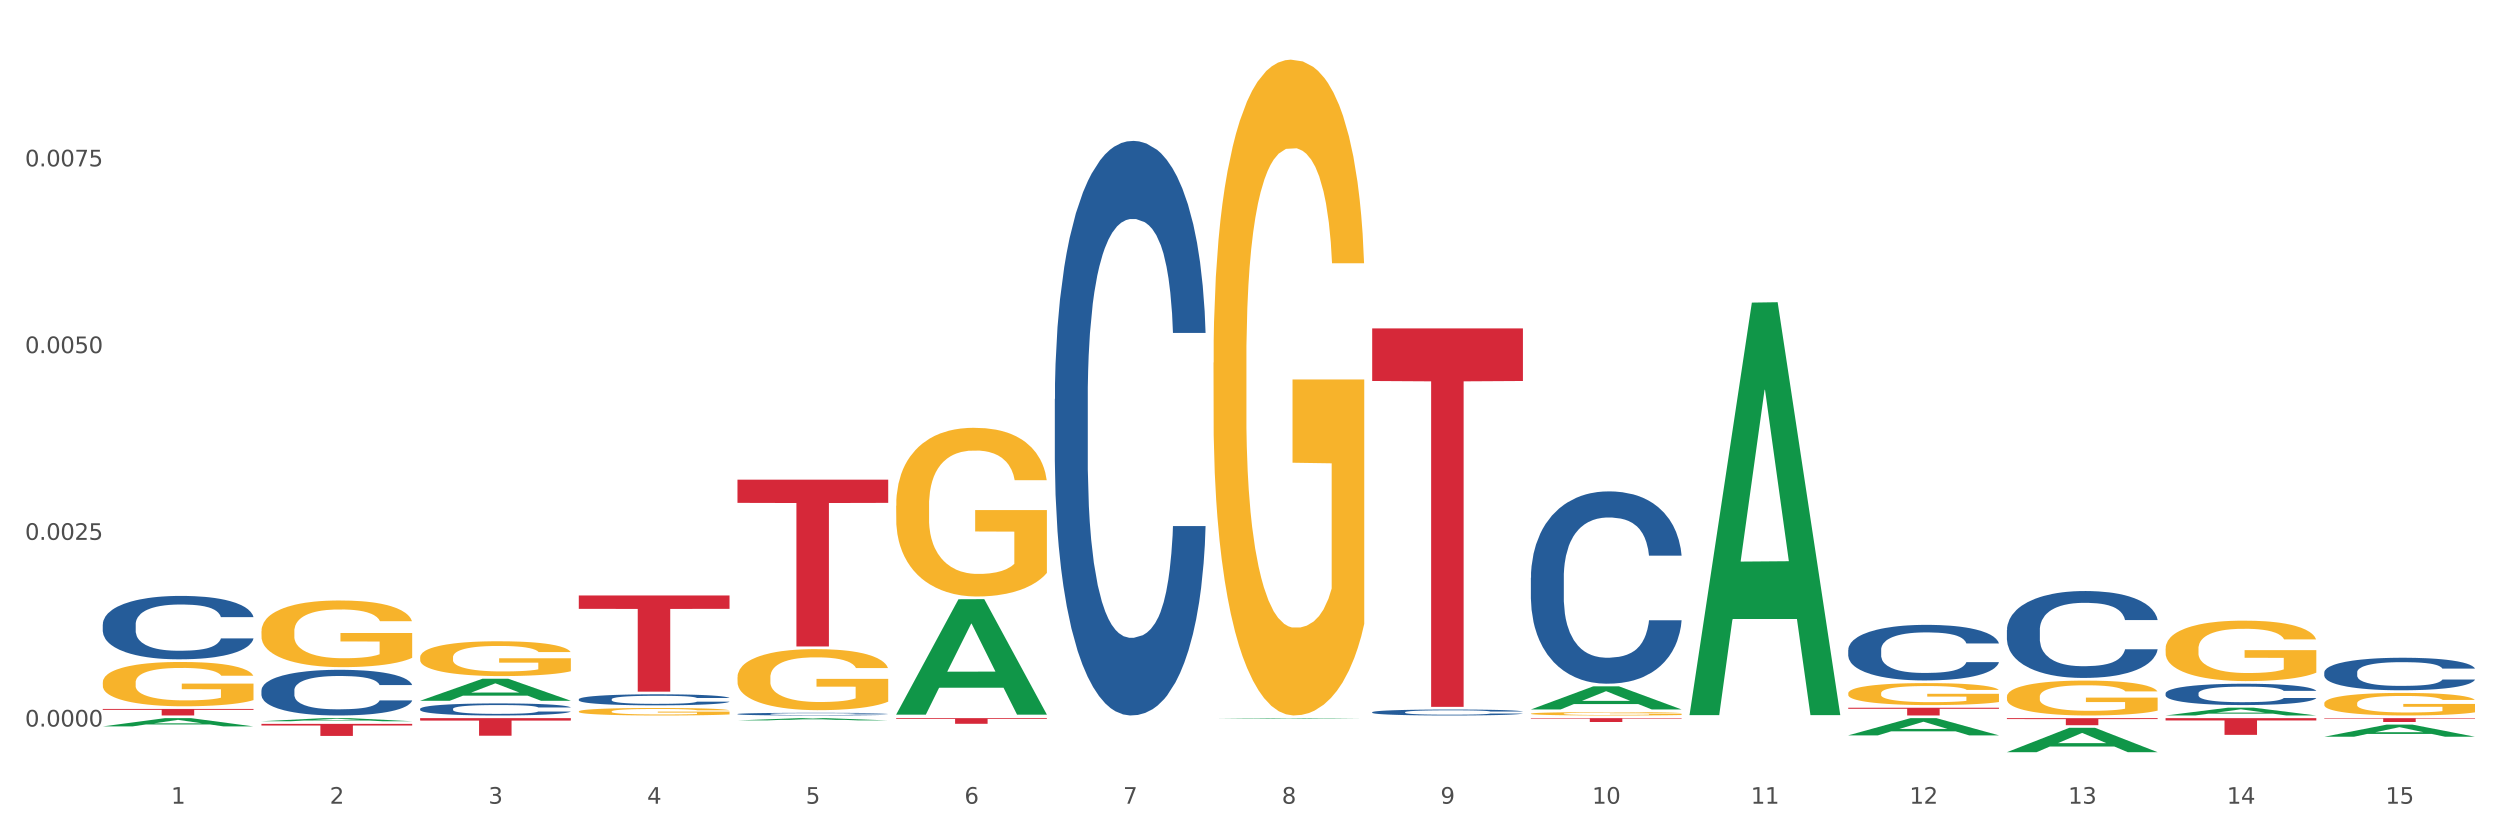 <?xml version="1.0" encoding="utf-8" standalone="no"?>
<!DOCTYPE svg PUBLIC "-//W3C//DTD SVG 1.1//EN"
  "http://www.w3.org/Graphics/SVG/1.1/DTD/svg11.dtd">
<svg xmlns:xlink="http://www.w3.org/1999/xlink" width="1080pt" height="360pt" viewBox="0 0 1080 360" xmlns="http://www.w3.org/2000/svg" version="1.1">
 <rect x="0" y="0" width="1080" height="360" fill="#333333" stroke="none"/>
 <defs>
  <style type="text/css">*{stroke-linejoin: round; stroke-linecap: butt}</style>
 </defs>
 <g id="figure_1">
  <g id="patch_1">
   <path d="M 0 360 
L 1080 360 
L 1080 0 
L 0 0 
z
" style="fill: #ffffff; stroke: #ffffff; stroke-linejoin: miter"/>
  </g>
  <g id="axes_1">
   <g id="matplotlib.axis_1">
    <g id="xtick_1">
     <g id="text_1">
      <!-- 1 -->
      <g style="fill: #4d4d4d" transform="translate(73.898 347.204) scale(0.096 -0.096)">
       <defs>
        <path id="DejaVuSans-31" d="M 794 531 
L 1825 531 
L 1825 4091 
L 703 3866 
L 703 4441 
L 1819 4666 
L 2450 4666 
L 2450 531 
L 3481 531 
L 3481 0 
L 794 0 
L 794 531 
z
" transform="scale(0.016)"/>
       </defs>
       <use xlink:href="#DejaVuSans-31"/>
      </g>
     </g>
    </g>
    <g id="xtick_2">
     <g id="text_2">
      <!-- 2 -->
      <g style="fill: #4d4d4d" transform="translate(142.447 347.204) scale(0.096 -0.096)">
       <defs>
        <path id="DejaVuSans-32" d="M 1228 531 
L 3431 531 
L 3431 0 
L 469 0 
L 469 531 
Q 828 903 1448 1529 
Q 2069 2156 2228 2338 
Q 2531 2678 2651 2914 
Q 2772 3150 2772 3378 
Q 2772 3750 2511 3984 
Q 2250 4219 1831 4219 
Q 1534 4219 1204 4116 
Q 875 4013 500 3803 
L 500 4441 
Q 881 4594 1212 4672 
Q 1544 4750 1819 4750 
Q 2544 4750 2975 4387 
Q 3406 4025 3406 3419 
Q 3406 3131 3298 2873 
Q 3191 2616 2906 2266 
Q 2828 2175 2409 1742 
Q 1991 1309 1228 531 
z
" transform="scale(0.016)"/>
       </defs>
       <use xlink:href="#DejaVuSans-32"/>
      </g>
     </g>
    </g>
    <g id="xtick_3">
     <g id="text_3">
      <!-- 3 -->
      <g style="fill: #4d4d4d" transform="translate(210.996 347.204) scale(0.096 -0.096)">
       <defs>
        <path id="DejaVuSans-33" d="M 2597 2516 
Q 3050 2419 3304 2112 
Q 3559 1806 3559 1356 
Q 3559 666 3084 287 
Q 2609 -91 1734 -91 
Q 1441 -91 1130 -33 
Q 819 25 488 141 
L 488 750 
Q 750 597 1062 519 
Q 1375 441 1716 441 
Q 2309 441 2620 675 
Q 2931 909 2931 1356 
Q 2931 1769 2642 2001 
Q 2353 2234 1838 2234 
L 1294 2234 
L 1294 2753 
L 1863 2753 
Q 2328 2753 2575 2939 
Q 2822 3125 2822 3475 
Q 2822 3834 2567 4026 
Q 2313 4219 1838 4219 
Q 1578 4219 1281 4162 
Q 984 4106 628 3988 
L 628 4550 
Q 988 4650 1302 4700 
Q 1616 4750 1894 4750 
Q 2613 4750 3031 4423 
Q 3450 4097 3450 3541 
Q 3450 3153 3228 2886 
Q 3006 2619 2597 2516 
z
" transform="scale(0.016)"/>
       </defs>
       <use xlink:href="#DejaVuSans-33"/>
      </g>
     </g>
    </g>
    <g id="xtick_4">
     <g id="text_4">
      <!-- 4 -->
      <g style="fill: #4d4d4d" transform="translate(279.545 347.204) scale(0.096 -0.096)">
       <defs>
        <path id="DejaVuSans-34" d="M 2419 4116 
L 825 1625 
L 2419 1625 
L 2419 4116 
z
M 2253 4666 
L 3047 4666 
L 3047 1625 
L 3713 1625 
L 3713 1100 
L 3047 1100 
L 3047 0 
L 2419 0 
L 2419 1100 
L 313 1100 
L 313 1709 
L 2253 4666 
z
" transform="scale(0.016)"/>
       </defs>
       <use xlink:href="#DejaVuSans-34"/>
      </g>
     </g>
    </g>
    <g id="xtick_5">
     <g id="text_5">
      <!-- 5 -->
      <g style="fill: #4d4d4d" transform="translate(348.094 347.204) scale(0.096 -0.096)">
       <defs>
        <path id="DejaVuSans-35" d="M 691 4666 
L 3169 4666 
L 3169 4134 
L 1269 4134 
L 1269 2991 
Q 1406 3038 1543 3061 
Q 1681 3084 1819 3084 
Q 2600 3084 3056 2656 
Q 3513 2228 3513 1497 
Q 3513 744 3044 326 
Q 2575 -91 1722 -91 
Q 1428 -91 1123 -41 
Q 819 9 494 109 
L 494 744 
Q 775 591 1075 516 
Q 1375 441 1709 441 
Q 2250 441 2565 725 
Q 2881 1009 2881 1497 
Q 2881 1984 2565 2268 
Q 2250 2553 1709 2553 
Q 1456 2553 1204 2497 
Q 953 2441 691 2322 
L 691 4666 
z
" transform="scale(0.016)"/>
       </defs>
       <use xlink:href="#DejaVuSans-35"/>
      </g>
     </g>
    </g>
    <g id="xtick_6">
     <g id="text_6">
      <!-- 6 -->
      <g style="fill: #4d4d4d" transform="translate(416.643 347.204) scale(0.096 -0.096)">
       <defs>
        <path id="DejaVuSans-36" d="M 2113 2584 
Q 1688 2584 1439 2293 
Q 1191 2003 1191 1497 
Q 1191 994 1439 701 
Q 1688 409 2113 409 
Q 2538 409 2786 701 
Q 3034 994 3034 1497 
Q 3034 2003 2786 2293 
Q 2538 2584 2113 2584 
z
M 3366 4563 
L 3366 3988 
Q 3128 4100 2886 4159 
Q 2644 4219 2406 4219 
Q 1781 4219 1451 3797 
Q 1122 3375 1075 2522 
Q 1259 2794 1537 2939 
Q 1816 3084 2150 3084 
Q 2853 3084 3261 2657 
Q 3669 2231 3669 1497 
Q 3669 778 3244 343 
Q 2819 -91 2113 -91 
Q 1303 -91 875 529 
Q 447 1150 447 2328 
Q 447 3434 972 4092 
Q 1497 4750 2381 4750 
Q 2619 4750 2861 4703 
Q 3103 4656 3366 4563 
z
" transform="scale(0.016)"/>
       </defs>
       <use xlink:href="#DejaVuSans-36"/>
      </g>
     </g>
    </g>
    <g id="xtick_7">
     <g id="text_7">
      <!-- 7 -->
      <g style="fill: #4d4d4d" transform="translate(485.192 347.204) scale(0.096 -0.096)">
       <defs>
        <path id="DejaVuSans-37" d="M 525 4666 
L 3525 4666 
L 3525 4397 
L 1831 0 
L 1172 0 
L 2766 4134 
L 525 4134 
L 525 4666 
z
" transform="scale(0.016)"/>
       </defs>
       <use xlink:href="#DejaVuSans-37"/>
      </g>
     </g>
    </g>
    <g id="xtick_8">
     <g id="text_8">
      <!-- 8 -->
      <g style="fill: #4d4d4d" transform="translate(553.741 347.204) scale(0.096 -0.096)">
       <defs>
        <path id="DejaVuSans-38" d="M 2034 2216 
Q 1584 2216 1326 1975 
Q 1069 1734 1069 1313 
Q 1069 891 1326 650 
Q 1584 409 2034 409 
Q 2484 409 2743 651 
Q 3003 894 3003 1313 
Q 3003 1734 2745 1975 
Q 2488 2216 2034 2216 
z
M 1403 2484 
Q 997 2584 770 2862 
Q 544 3141 544 3541 
Q 544 4100 942 4425 
Q 1341 4750 2034 4750 
Q 2731 4750 3128 4425 
Q 3525 4100 3525 3541 
Q 3525 3141 3298 2862 
Q 3072 2584 2669 2484 
Q 3125 2378 3379 2068 
Q 3634 1759 3634 1313 
Q 3634 634 3220 271 
Q 2806 -91 2034 -91 
Q 1263 -91 848 271 
Q 434 634 434 1313 
Q 434 1759 690 2068 
Q 947 2378 1403 2484 
z
M 1172 3481 
Q 1172 3119 1398 2916 
Q 1625 2713 2034 2713 
Q 2441 2713 2670 2916 
Q 2900 3119 2900 3481 
Q 2900 3844 2670 4047 
Q 2441 4250 2034 4250 
Q 1625 4250 1398 4047 
Q 1172 3844 1172 3481 
z
" transform="scale(0.016)"/>
       </defs>
       <use xlink:href="#DejaVuSans-38"/>
      </g>
     </g>
    </g>
    <g id="xtick_9">
     <g id="text_9">
      <!-- 9 -->
      <g style="fill: #4d4d4d" transform="translate(622.291 347.204) scale(0.096 -0.096)">
       <defs>
        <path id="DejaVuSans-39" d="M 703 97 
L 703 672 
Q 941 559 1184 500 
Q 1428 441 1663 441 
Q 2288 441 2617 861 
Q 2947 1281 2994 2138 
Q 2813 1869 2534 1725 
Q 2256 1581 1919 1581 
Q 1219 1581 811 2004 
Q 403 2428 403 3163 
Q 403 3881 828 4315 
Q 1253 4750 1959 4750 
Q 2769 4750 3195 4129 
Q 3622 3509 3622 2328 
Q 3622 1225 3098 567 
Q 2575 -91 1691 -91 
Q 1453 -91 1209 -44 
Q 966 3 703 97 
z
M 1959 2075 
Q 2384 2075 2632 2365 
Q 2881 2656 2881 3163 
Q 2881 3666 2632 3958 
Q 2384 4250 1959 4250 
Q 1534 4250 1286 3958 
Q 1038 3666 1038 3163 
Q 1038 2656 1286 2365 
Q 1534 2075 1959 2075 
z
" transform="scale(0.016)"/>
       </defs>
       <use xlink:href="#DejaVuSans-39"/>
      </g>
     </g>
    </g>
    <g id="xtick_10">
     <g id="text_10">
      <!-- 10 -->
      <g style="fill: #4d4d4d" transform="translate(687.786 347.204) scale(0.096 -0.096)">
       <defs>
        <path id="DejaVuSans-30" d="M 2034 4250 
Q 1547 4250 1301 3770 
Q 1056 3291 1056 2328 
Q 1056 1369 1301 889 
Q 1547 409 2034 409 
Q 2525 409 2770 889 
Q 3016 1369 3016 2328 
Q 3016 3291 2770 3770 
Q 2525 4250 2034 4250 
z
M 2034 4750 
Q 2819 4750 3233 4129 
Q 3647 3509 3647 2328 
Q 3647 1150 3233 529 
Q 2819 -91 2034 -91 
Q 1250 -91 836 529 
Q 422 1150 422 2328 
Q 422 3509 836 4129 
Q 1250 4750 2034 4750 
z
" transform="scale(0.016)"/>
       </defs>
       <use xlink:href="#DejaVuSans-31"/>
       <use xlink:href="#DejaVuSans-30" transform="translate(63.623 0)"/>
      </g>
     </g>
    </g>
    <g id="xtick_11">
     <g id="text_11">
      <!-- 11 -->
      <g style="fill: #4d4d4d" transform="translate(756.335 347.204) scale(0.096 -0.096)">
       <use xlink:href="#DejaVuSans-31"/>
       <use xlink:href="#DejaVuSans-31" transform="translate(63.623 0)"/>
      </g>
     </g>
    </g>
    <g id="xtick_12">
     <g id="text_12">
      <!-- 12 -->
      <g style="fill: #4d4d4d" transform="translate(824.884 347.204) scale(0.096 -0.096)">
       <use xlink:href="#DejaVuSans-31"/>
       <use xlink:href="#DejaVuSans-32" transform="translate(63.623 0)"/>
      </g>
     </g>
    </g>
    <g id="xtick_13">
     <g id="text_13">
      <!-- 13 -->
      <g style="fill: #4d4d4d" transform="translate(893.433 347.204) scale(0.096 -0.096)">
       <use xlink:href="#DejaVuSans-31"/>
       <use xlink:href="#DejaVuSans-33" transform="translate(63.623 0)"/>
      </g>
     </g>
    </g>
    <g id="xtick_14">
     <g id="text_14">
      <!-- 14 -->
      <g style="fill: #4d4d4d" transform="translate(961.982 347.204) scale(0.096 -0.096)">
       <use xlink:href="#DejaVuSans-31"/>
       <use xlink:href="#DejaVuSans-34" transform="translate(63.623 0)"/>
      </g>
     </g>
    </g>
    <g id="xtick_15">
     <g id="text_15">
      <!-- 15 -->
      <g style="fill: #4d4d4d" transform="translate(1030.531 347.204) scale(0.096 -0.096)">
       <use xlink:href="#DejaVuSans-31"/>
       <use xlink:href="#DejaVuSans-35" transform="translate(63.623 0)"/>
      </g>
     </g>
    </g>
    <g id="xtick_16"/>
    <g id="xtick_17"/>
    <g id="xtick_18"/>
    <g id="xtick_19"/>
    <g id="xtick_20"/>
    <g id="xtick_21"/>
    <g id="xtick_22"/>
    <g id="xtick_23"/>
    <g id="xtick_24"/>
    <g id="xtick_25"/>
    <g id="xtick_26"/>
    <g id="xtick_27"/>
    <g id="xtick_28"/>
    <g id="xtick_29"/>
   </g>
   <g id="matplotlib.axis_2">
    <g id="ytick_1">
     <g id="text_16">
      <!-- 0.0000 -->
      <g style="fill: #4d4d4d" transform="translate(10.8 313.874) scale(0.096 -0.096)">
       <defs>
        <path id="DejaVuSans-2e" d="M 684 794 
L 1344 794 
L 1344 0 
L 684 0 
L 684 794 
z
" transform="scale(0.016)"/>
       </defs>
       <use xlink:href="#DejaVuSans-30"/>
       <use xlink:href="#DejaVuSans-2e" transform="translate(63.623 0)"/>
       <use xlink:href="#DejaVuSans-30" transform="translate(95.41 0)"/>
       <use xlink:href="#DejaVuSans-30" transform="translate(159.033 0)"/>
       <use xlink:href="#DejaVuSans-30" transform="translate(222.656 0)"/>
       <use xlink:href="#DejaVuSans-30" transform="translate(286.279 0)"/>
      </g>
     </g>
    </g>
    <g id="ytick_2">
     <g id="text_17">
      <!-- 0.0025 -->
      <g style="fill: #4d4d4d" transform="translate(10.8 233.209) scale(0.096 -0.096)">
       <use xlink:href="#DejaVuSans-30"/>
       <use xlink:href="#DejaVuSans-2e" transform="translate(63.623 0)"/>
       <use xlink:href="#DejaVuSans-30" transform="translate(95.41 0)"/>
       <use xlink:href="#DejaVuSans-30" transform="translate(159.033 0)"/>
       <use xlink:href="#DejaVuSans-32" transform="translate(222.656 0)"/>
       <use xlink:href="#DejaVuSans-35" transform="translate(286.279 0)"/>
      </g>
     </g>
    </g>
    <g id="ytick_3">
     <g id="text_18">
      <!-- 0.0050 -->
      <g style="fill: #4d4d4d" transform="translate(10.8 152.545) scale(0.096 -0.096)">
       <use xlink:href="#DejaVuSans-30"/>
       <use xlink:href="#DejaVuSans-2e" transform="translate(63.623 0)"/>
       <use xlink:href="#DejaVuSans-30" transform="translate(95.41 0)"/>
       <use xlink:href="#DejaVuSans-30" transform="translate(159.033 0)"/>
       <use xlink:href="#DejaVuSans-35" transform="translate(222.656 0)"/>
       <use xlink:href="#DejaVuSans-30" transform="translate(286.279 0)"/>
      </g>
     </g>
    </g>
    <g id="ytick_4">
     <g id="text_19">
      <!-- 0.0075 -->
      <g style="fill: #4d4d4d" transform="translate(10.8 71.88) scale(0.096 -0.096)">
       <use xlink:href="#DejaVuSans-30"/>
       <use xlink:href="#DejaVuSans-2e" transform="translate(63.623 0)"/>
       <use xlink:href="#DejaVuSans-30" transform="translate(95.41 0)"/>
       <use xlink:href="#DejaVuSans-30" transform="translate(159.033 0)"/>
       <use xlink:href="#DejaVuSans-37" transform="translate(222.656 0)"/>
       <use xlink:href="#DejaVuSans-35" transform="translate(286.279 0)"/>
      </g>
     </g>
    </g>
    <g id="ytick_5"/>
    <g id="ytick_6"/>
    <g id="ytick_7"/>
    <g id="ytick_8"/>
   </g>
   <g id="PolyCollection_1">
    <path d="M 44.391 313.809 
L 44.458 313.805 
L 71.312 310.23 
L 82.457 310.226 
L 109.513 313.815 
L 96.623 313.815 
L 90.782 312.98 
L 63.055 312.98 
L 62.853 312.993 
L 57.214 313.815 
L 44.391 313.815 
L 44.391 313.809 
L 66.546 312.481 
L 87.291 312.477 
L 77.019 310.991 
L 76.885 310.985 
L 76.75 310.995 
L 66.479 312.477 
L 66.546 312.481 
L 44.391 313.809 
z
" clip-path="url(#pbc94c91d7a)" style="fill: #109648"/>
    <path d="M 112.94 311.575 
L 113.007 311.574 
L 139.862 310.228 
L 151.006 310.226 
L 178.062 311.578 
L 165.172 311.578 
L 159.331 311.263 
L 131.604 311.263 
L 131.402 311.268 
L 125.763 311.578 
L 112.94 311.578 
L 112.94 311.575 
L 135.095 311.075 
L 155.84 311.074 
L 145.568 310.515 
L 145.434 310.512 
L 145.3 310.516 
L 135.028 311.074 
L 135.095 311.075 
L 112.94 311.575 
z
" clip-path="url(#pbc94c91d7a)" style="fill: #109648"/>
    <path d="M 181.489 302.714 
L 181.556 302.705 
L 208.411 293.218 
L 219.555 293.209 
L 246.611 302.732 
L 233.721 302.732 
L 227.88 300.515 
L 200.153 300.515 
L 199.952 300.55 
L 194.312 302.732 
L 181.489 302.732 
L 181.489 302.714 
L 203.644 299.191 
L 224.389 299.182 
L 214.117 295.239 
L 213.983 295.221 
L 213.849 295.248 
L 203.577 299.182 
L 203.644 299.191 
L 181.489 302.714 
z
" clip-path="url(#pbc94c91d7a)" style="fill: #109648"/>
    <path d="M 318.587 311.216 
L 318.655 311.215 
L 345.509 310.227 
L 356.653 310.226 
L 383.709 311.218 
L 370.819 311.218 
L 364.978 310.987 
L 337.251 310.987 
L 337.05 310.991 
L 331.41 311.218 
L 318.587 311.218 
L 318.587 311.216 
L 340.742 310.849 
L 361.487 310.848 
L 351.215 310.438 
L 351.081 310.436 
L 350.947 310.439 
L 340.675 310.848 
L 340.742 310.849 
L 318.587 311.216 
z
" clip-path="url(#pbc94c91d7a)" style="fill: #109648"/>
    <path d="M 661.333 310.226 
L 726.455 310.226 
L 726.455 310.459 
L 700.838 310.461 
L 700.838 311.902 
L 686.795 311.902 
L 686.795 310.461 
L 661.333 310.459 
L 661.333 310.228 
L 661.333 310.226 
z
" clip-path="url(#pbc94c91d7a)" style="fill: #d62839"/>
    <path d="M 592.784 141.864 
L 657.905 141.864 
L 657.905 164.586 
L 632.289 164.74 
L 632.289 305.372 
L 618.246 305.372 
L 618.246 164.74 
L 592.784 164.586 
L 592.784 142.017 
L 592.784 141.864 
z
" clip-path="url(#pbc94c91d7a)" style="fill: #d62839"/>
    <path d="M 387.136 310.226 
L 452.258 310.226 
L 452.258 310.567 
L 426.642 310.569 
L 426.642 312.674 
L 412.599 312.674 
L 412.599 310.569 
L 387.136 310.567 
L 387.136 310.229 
L 387.136 310.226 
z
" clip-path="url(#pbc94c91d7a)" style="fill: #d62839"/>
    <path d="M 318.587 207.224 
L 383.709 207.224 
L 383.709 217.238 
L 358.092 217.306 
L 358.092 279.286 
L 344.05 279.286 
L 344.05 217.306 
L 318.587 217.238 
L 318.587 207.292 
L 318.587 207.224 
z
" clip-path="url(#pbc94c91d7a)" style="fill: #d62839"/>
    <path d="M 250.038 257.248 
L 315.16 257.248 
L 315.16 263.021 
L 289.543 263.06 
L 289.543 298.792 
L 275.501 298.792 
L 275.501 263.06 
L 250.038 263.021 
L 250.038 257.287 
L 250.038 257.248 
z
" clip-path="url(#pbc94c91d7a)" style="fill: #d62839"/>
    <path d="M 181.489 310.226 
L 246.611 310.226 
L 246.611 311.284 
L 220.994 311.292 
L 220.994 317.84 
L 206.951 317.84 
L 206.951 311.292 
L 181.489 311.284 
L 181.489 310.234 
L 181.489 310.226 
z
" clip-path="url(#pbc94c91d7a)" style="fill: #d62839"/>
    <path d="M 112.94 312.716 
L 178.062 312.716 
L 178.062 313.44 
L 152.445 313.445 
L 152.445 317.924 
L 138.402 317.924 
L 138.402 313.445 
L 112.94 313.44 
L 112.94 312.721 
L 112.94 312.716 
z
" clip-path="url(#pbc94c91d7a)" style="fill: #d62839"/>
    <path d="M 44.391 306.259 
L 109.513 306.259 
L 109.513 306.652 
L 83.896 306.655 
L 83.896 309.089 
L 69.853 309.089 
L 69.853 306.655 
L 44.391 306.652 
L 44.391 306.261 
L 44.391 306.259 
z
" clip-path="url(#pbc94c91d7a)" style="fill: #d62839"/>
    <path d="M 250.038 307.343 
L 250.115 307.34 
L 250.115 307.233 
L 250.269 307.141 
L 251.038 306.919 
L 252.191 306.735 
L 253.037 306.637 
L 253.883 306.557 
L 254.882 306.477 
L 256.112 306.394 
L 258.342 306.273 
L 259.726 306.21 
L 261.417 306.145 
L 264.493 306.05 
L 266.722 305.997 
L 269.029 305.952 
L 272.796 305.899 
L 275.257 305.875 
L 277.871 305.858 
L 281.023 305.846 
L 283.406 305.843 
L 288.635 305.852 
L 293.094 305.878 
L 295.247 305.899 
L 298.015 305.935 
L 299.475 305.958 
L 301.859 306.006 
L 304.319 306.068 
L 306.011 306.121 
L 308.548 306.222 
L 310.47 306.323 
L 312.238 306.447 
L 313.161 306.533 
L 313.853 306.613 
L 314.468 306.705 
L 315.083 306.851 
L 301.244 306.851 
L 300.706 306.747 
L 299.86 306.649 
L 298.63 306.554 
L 297.553 306.495 
L 295.708 306.421 
L 294.017 306.373 
L 292.248 306.338 
L 290.095 306.308 
L 288.404 306.293 
L 286.02 306.281 
L 281.331 306.284 
L 278.178 306.308 
L 276.025 306.338 
L 274.642 306.364 
L 273.411 306.394 
L 272.027 306.436 
L 270.413 306.498 
L 269.26 306.554 
L 268.106 306.625 
L 267.184 306.696 
L 266.338 306.779 
L 265.646 306.868 
L 265.108 306.96 
L 264.646 307.073 
L 264.262 307.26 
L 264.262 307.666 
L 264.416 307.758 
L 264.8 307.879 
L 265.262 307.971 
L 266.03 308.081 
L 266.722 308.155 
L 268.029 308.262 
L 269.49 308.35 
L 270.643 308.407 
L 271.797 308.454 
L 273.796 308.519 
L 276.025 308.573 
L 277.948 308.605 
L 280.562 308.635 
L 282.33 308.647 
L 283.868 308.653 
L 287.635 308.653 
L 290.326 308.644 
L 293.325 308.623 
L 295.631 308.596 
L 297.553 308.564 
L 299.706 308.511 
L 301.09 308.46 
L 301.09 307.841 
L 284.175 307.838 
L 284.175 307.426 
L 315.16 307.426 
L 315.16 308.635 
L 313.853 308.697 
L 312.392 308.754 
L 310.854 308.804 
L 308.548 308.866 
L 305.78 308.926 
L 303.32 308.967 
L 300.706 309.003 
L 297.63 309.035 
L 293.632 309.065 
L 291.172 309.077 
L 288.096 309.086 
L 284.483 309.089 
L 281.331 309.083 
L 278.255 309.068 
L 275.026 309.041 
L 271.874 309.003 
L 269.49 308.964 
L 267.107 308.917 
L 264.57 308.854 
L 262.571 308.795 
L 261.033 308.742 
L 259.341 308.674 
L 257.496 308.585 
L 256.112 308.505 
L 254.882 308.422 
L 253.575 308.315 
L 252.652 308.223 
L 251.73 308.107 
L 251.192 308.021 
L 250.576 307.888 
L 250.115 307.701 
L 250.038 307.343 
z
" clip-path="url(#pbc94c91d7a)" style="fill: #f7b32b"/>
    <path d="M 181.489 283.977 
L 181.566 283.964 
L 181.566 283.469 
L 181.72 283.043 
L 182.489 282.012 
L 183.642 281.16 
L 184.488 280.707 
L 185.333 280.336 
L 186.333 279.965 
L 187.563 279.58 
L 189.793 279.016 
L 191.177 278.728 
L 192.868 278.425 
L 195.944 277.986 
L 198.173 277.738 
L 200.48 277.532 
L 204.247 277.285 
L 206.707 277.175 
L 209.322 277.092 
L 212.474 277.037 
L 214.857 277.024 
L 220.085 277.065 
L 224.545 277.189 
L 226.698 277.285 
L 229.465 277.45 
L 230.926 277.56 
L 233.31 277.78 
L 235.77 278.068 
L 237.462 278.316 
L 239.999 278.783 
L 241.921 279.25 
L 243.689 279.827 
L 244.612 280.226 
L 245.304 280.597 
L 245.919 281.023 
L 246.534 281.696 
L 232.695 281.696 
L 232.156 281.215 
L 231.311 280.762 
L 230.081 280.322 
L 229.004 280.047 
L 227.159 279.703 
L 225.467 279.484 
L 223.699 279.319 
L 221.546 279.181 
L 219.855 279.113 
L 217.471 279.058 
L 212.781 279.071 
L 209.629 279.181 
L 207.476 279.319 
L 206.092 279.442 
L 204.862 279.58 
L 203.478 279.772 
L 201.864 280.061 
L 200.71 280.322 
L 199.557 280.652 
L 198.635 280.982 
L 197.789 281.366 
L 197.097 281.779 
L 196.559 282.205 
L 196.097 282.727 
L 195.713 283.593 
L 195.713 285.475 
L 195.867 285.901 
L 196.251 286.465 
L 196.712 286.891 
L 197.481 287.399 
L 198.173 287.743 
L 199.48 288.237 
L 200.941 288.65 
L 202.094 288.911 
L 203.248 289.131 
L 205.247 289.433 
L 207.476 289.68 
L 209.398 289.832 
L 212.013 289.969 
L 213.781 290.024 
L 215.319 290.051 
L 219.086 290.051 
L 221.777 290.01 
L 224.775 289.914 
L 227.082 289.79 
L 229.004 289.639 
L 231.157 289.392 
L 232.541 289.158 
L 232.541 286.286 
L 215.626 286.272 
L 215.626 284.362 
L 246.611 284.362 
L 246.611 289.969 
L 245.304 290.258 
L 243.843 290.519 
L 242.305 290.752 
L 239.999 291.041 
L 237.231 291.316 
L 234.771 291.508 
L 232.156 291.673 
L 229.081 291.824 
L 225.083 291.962 
L 222.623 292.017 
L 219.547 292.058 
L 215.934 292.072 
L 212.781 292.044 
L 209.706 291.975 
L 206.477 291.852 
L 203.325 291.673 
L 200.941 291.494 
L 198.558 291.274 
L 196.02 290.986 
L 194.021 290.711 
L 192.484 290.464 
L 190.792 290.148 
L 188.947 289.735 
L 187.563 289.364 
L 186.333 288.98 
L 185.026 288.485 
L 184.103 288.059 
L 183.181 287.523 
L 182.642 287.124 
L 182.027 286.506 
L 181.566 285.64 
L 181.489 283.977 
z
" clip-path="url(#pbc94c91d7a)" style="fill: #f7b32b"/>
    <path d="M 112.94 272.717 
L 113.017 272.69 
L 113.017 271.743 
L 113.171 270.927 
L 113.94 268.954 
L 115.093 267.323 
L 115.939 266.455 
L 116.784 265.744 
L 117.784 265.034 
L 119.014 264.297 
L 121.244 263.218 
L 122.628 262.666 
L 124.319 262.087 
L 127.394 261.245 
L 129.624 260.772 
L 131.931 260.377 
L 135.698 259.903 
L 138.158 259.693 
L 140.772 259.535 
L 143.925 259.43 
L 146.308 259.403 
L 151.536 259.482 
L 155.996 259.719 
L 158.149 259.903 
L 160.916 260.219 
L 162.377 260.43 
L 164.761 260.85 
L 167.221 261.403 
L 168.912 261.877 
L 171.45 262.771 
L 173.372 263.666 
L 175.14 264.771 
L 176.063 265.534 
L 176.755 266.244 
L 177.37 267.06 
L 177.985 268.349 
L 164.146 268.349 
L 163.607 267.428 
L 162.762 266.56 
L 161.531 265.718 
L 160.455 265.192 
L 158.61 264.534 
L 156.918 264.113 
L 155.15 263.797 
L 152.997 263.534 
L 151.306 263.403 
L 148.922 263.297 
L 144.232 263.324 
L 141.08 263.534 
L 138.927 263.797 
L 137.543 264.034 
L 136.313 264.297 
L 134.929 264.666 
L 133.315 265.218 
L 132.161 265.718 
L 131.008 266.349 
L 130.085 266.981 
L 129.24 267.718 
L 128.548 268.507 
L 128.01 269.322 
L 127.548 270.322 
L 127.164 271.98 
L 127.164 275.584 
L 127.318 276.4 
L 127.702 277.479 
L 128.163 278.294 
L 128.932 279.268 
L 129.624 279.926 
L 130.931 280.873 
L 132.392 281.662 
L 133.545 282.162 
L 134.699 282.583 
L 136.698 283.162 
L 138.927 283.635 
L 140.849 283.925 
L 143.463 284.188 
L 145.232 284.293 
L 146.77 284.346 
L 150.537 284.346 
L 153.228 284.267 
L 156.226 284.083 
L 158.533 283.846 
L 160.455 283.556 
L 162.608 283.083 
L 163.992 282.636 
L 163.992 277.137 
L 147.077 277.11 
L 147.077 273.453 
L 178.062 273.453 
L 178.062 284.188 
L 176.755 284.74 
L 175.294 285.24 
L 173.756 285.688 
L 171.45 286.24 
L 168.682 286.766 
L 166.221 287.135 
L 163.607 287.45 
L 160.532 287.74 
L 156.534 288.003 
L 154.074 288.108 
L 150.998 288.187 
L 147.385 288.213 
L 144.232 288.161 
L 141.157 288.029 
L 137.928 287.792 
L 134.775 287.45 
L 132.392 287.108 
L 130.009 286.687 
L 127.471 286.135 
L 125.472 285.609 
L 123.935 285.135 
L 122.243 284.53 
L 120.398 283.741 
L 119.014 283.03 
L 117.784 282.294 
L 116.477 281.346 
L 115.554 280.531 
L 114.632 279.505 
L 114.093 278.742 
L 113.478 277.558 
L 113.017 275.9 
L 112.94 272.717 
z
" clip-path="url(#pbc94c91d7a)" style="fill: #f7b32b"/>
    <path d="M 44.391 294.818 
L 44.468 294.801 
L 44.468 294.171 
L 44.622 293.629 
L 45.391 292.317 
L 46.544 291.233 
L 47.39 290.656 
L 48.235 290.183 
L 49.235 289.711 
L 50.465 289.221 
L 52.695 288.504 
L 54.079 288.137 
L 55.77 287.752 
L 58.845 287.192 
L 61.075 286.877 
L 63.382 286.615 
L 67.149 286.3 
L 69.609 286.16 
L 72.223 286.055 
L 75.376 285.985 
L 77.759 285.968 
L 82.987 286.02 
L 87.447 286.178 
L 89.599 286.3 
L 92.367 286.51 
L 93.828 286.65 
L 96.212 286.93 
L 98.672 287.297 
L 100.363 287.612 
L 102.901 288.207 
L 104.823 288.802 
L 106.591 289.536 
L 107.514 290.043 
L 108.206 290.516 
L 108.821 291.058 
L 109.436 291.915 
L 95.596 291.915 
L 95.058 291.303 
L 94.213 290.726 
L 92.982 290.166 
L 91.906 289.816 
L 90.061 289.379 
L 88.369 289.099 
L 86.601 288.889 
L 84.448 288.714 
L 82.757 288.627 
L 80.373 288.557 
L 75.683 288.574 
L 72.531 288.714 
L 70.378 288.889 
L 68.994 289.046 
L 67.764 289.221 
L 66.38 289.466 
L 64.766 289.833 
L 63.612 290.166 
L 62.459 290.586 
L 61.536 291.005 
L 60.691 291.495 
L 59.999 292.02 
L 59.46 292.562 
L 58.999 293.227 
L 58.615 294.329 
L 58.615 296.725 
L 58.769 297.267 
L 59.153 297.984 
L 59.614 298.527 
L 60.383 299.174 
L 61.075 299.611 
L 62.382 300.241 
L 63.843 300.765 
L 64.996 301.098 
L 66.149 301.378 
L 68.148 301.762 
L 70.378 302.077 
L 72.3 302.27 
L 74.914 302.445 
L 76.683 302.515 
L 78.22 302.55 
L 81.988 302.55 
L 84.679 302.497 
L 87.677 302.375 
L 89.984 302.217 
L 91.906 302.025 
L 94.059 301.71 
L 95.443 301.413 
L 95.443 297.757 
L 78.528 297.739 
L 78.528 295.308 
L 109.513 295.308 
L 109.513 302.445 
L 108.206 302.812 
L 106.745 303.144 
L 105.207 303.442 
L 102.901 303.809 
L 100.133 304.159 
L 97.672 304.404 
L 95.058 304.614 
L 91.983 304.806 
L 87.985 304.981 
L 85.525 305.051 
L 82.449 305.103 
L 78.836 305.121 
L 75.683 305.086 
L 72.608 304.998 
L 69.379 304.841 
L 66.226 304.614 
L 63.843 304.386 
L 61.459 304.106 
L 58.922 303.739 
L 56.923 303.389 
L 55.386 303.074 
L 53.694 302.672 
L 51.849 302.147 
L 50.465 301.675 
L 49.235 301.185 
L 47.928 300.556 
L 47.005 300.013 
L 46.082 299.331 
L 45.544 298.824 
L 44.929 298.037 
L 44.468 296.935 
L 44.391 294.818 
z
" clip-path="url(#pbc94c91d7a)" style="fill: #f7b32b"/>
    <path d="M 318.587 292.609 
L 318.664 292.585 
L 318.664 291.718 
L 318.818 290.972 
L 319.587 289.166 
L 320.74 287.672 
L 321.586 286.878 
L 322.432 286.227 
L 323.431 285.577 
L 324.661 284.903 
L 326.891 283.916 
L 328.275 283.41 
L 329.966 282.88 
L 333.042 282.109 
L 335.271 281.676 
L 337.578 281.315 
L 341.345 280.881 
L 343.806 280.689 
L 346.42 280.544 
L 349.572 280.448 
L 351.956 280.424 
L 357.184 280.496 
L 361.643 280.713 
L 363.796 280.881 
L 366.564 281.17 
L 368.024 281.363 
L 370.408 281.748 
L 372.868 282.254 
L 374.56 282.687 
L 377.097 283.506 
L 379.019 284.325 
L 380.787 285.336 
L 381.71 286.035 
L 382.402 286.685 
L 383.017 287.432 
L 383.632 288.612 
L 369.793 288.612 
L 369.255 287.769 
L 368.409 286.974 
L 367.179 286.203 
L 366.102 285.722 
L 364.257 285.12 
L 362.566 284.734 
L 360.797 284.445 
L 358.645 284.205 
L 356.953 284.084 
L 354.57 283.988 
L 349.88 284.012 
L 346.727 284.205 
L 344.575 284.445 
L 343.191 284.662 
L 341.96 284.903 
L 340.577 285.24 
L 338.962 285.746 
L 337.809 286.203 
L 336.655 286.781 
L 335.733 287.359 
L 334.887 288.034 
L 334.195 288.756 
L 333.657 289.503 
L 333.196 290.418 
L 332.811 291.935 
L 332.811 295.234 
L 332.965 295.981 
L 333.349 296.968 
L 333.811 297.715 
L 334.579 298.606 
L 335.271 299.208 
L 336.578 300.075 
L 338.039 300.797 
L 339.193 301.255 
L 340.346 301.64 
L 342.345 302.17 
L 344.575 302.604 
L 346.497 302.868 
L 349.111 303.109 
L 350.879 303.206 
L 352.417 303.254 
L 356.184 303.254 
L 358.875 303.182 
L 361.874 303.013 
L 364.18 302.796 
L 366.102 302.531 
L 368.255 302.098 
L 369.639 301.688 
L 369.639 296.655 
L 352.724 296.631 
L 352.724 293.284 
L 383.709 293.284 
L 383.709 303.109 
L 382.402 303.615 
L 380.941 304.073 
L 379.403 304.482 
L 377.097 304.988 
L 374.329 305.469 
L 371.869 305.806 
L 369.255 306.095 
L 366.179 306.36 
L 362.181 306.601 
L 359.721 306.698 
L 356.645 306.77 
L 353.032 306.794 
L 349.88 306.746 
L 346.804 306.625 
L 343.575 306.409 
L 340.423 306.095 
L 338.039 305.782 
L 335.656 305.397 
L 333.119 304.891 
L 331.12 304.41 
L 329.582 303.976 
L 327.89 303.422 
L 326.045 302.7 
L 324.661 302.05 
L 323.431 301.375 
L 322.124 300.508 
L 321.201 299.762 
L 320.279 298.823 
L 319.741 298.124 
L 319.126 297.04 
L 318.664 295.523 
L 318.587 292.609 
z
" clip-path="url(#pbc94c91d7a)" style="fill: #f7b32b"/>
    <path d="M 387.136 218.485 
L 387.213 218.419 
L 387.213 216.022 
L 387.367 213.959 
L 388.136 208.967 
L 389.289 204.84 
L 390.135 202.644 
L 390.981 200.847 
L 391.98 199.05 
L 393.21 197.186 
L 395.44 194.457 
L 396.824 193.059 
L 398.515 191.595 
L 401.591 189.465 
L 403.821 188.267 
L 406.127 187.269 
L 409.894 186.071 
L 412.355 185.538 
L 414.969 185.139 
L 418.121 184.873 
L 420.505 184.806 
L 425.733 185.006 
L 430.192 185.605 
L 432.345 186.071 
L 435.113 186.869 
L 436.574 187.402 
L 438.957 188.467 
L 441.417 189.865 
L 443.109 191.063 
L 445.646 193.326 
L 447.568 195.589 
L 449.336 198.384 
L 450.259 200.314 
L 450.951 202.112 
L 451.566 204.175 
L 452.181 207.436 
L 438.342 207.436 
L 437.804 205.107 
L 436.958 202.91 
L 435.728 200.78 
L 434.651 199.449 
L 432.806 197.785 
L 431.115 196.72 
L 429.346 195.922 
L 427.194 195.256 
L 425.502 194.923 
L 423.119 194.657 
L 418.429 194.723 
L 415.276 195.256 
L 413.124 195.922 
L 411.74 196.521 
L 410.51 197.186 
L 409.126 198.118 
L 407.511 199.516 
L 406.358 200.78 
L 405.204 202.378 
L 404.282 203.975 
L 403.436 205.839 
L 402.744 207.836 
L 402.206 209.899 
L 401.745 212.428 
L 401.36 216.621 
L 401.36 225.74 
L 401.514 227.803 
L 401.898 230.532 
L 402.36 232.596 
L 403.129 235.058 
L 403.821 236.722 
L 405.128 239.119 
L 406.588 241.115 
L 407.742 242.38 
L 408.895 243.445 
L 410.894 244.909 
L 413.124 246.107 
L 415.046 246.839 
L 417.66 247.505 
L 419.428 247.771 
L 420.966 247.904 
L 424.733 247.904 
L 427.424 247.705 
L 430.423 247.239 
L 432.729 246.64 
L 434.651 245.908 
L 436.804 244.71 
L 438.188 243.578 
L 438.188 229.667 
L 421.273 229.601 
L 421.273 220.349 
L 452.258 220.349 
L 452.258 247.505 
L 450.951 248.903 
L 449.49 250.167 
L 447.953 251.299 
L 445.646 252.697 
L 442.878 254.028 
L 440.418 254.96 
L 437.804 255.758 
L 434.728 256.491 
L 430.73 257.156 
L 428.27 257.422 
L 425.195 257.622 
L 421.581 257.689 
L 418.429 257.555 
L 415.353 257.223 
L 412.124 256.624 
L 408.972 255.758 
L 406.588 254.893 
L 404.205 253.828 
L 401.668 252.43 
L 399.669 251.099 
L 398.131 249.901 
L 396.44 248.37 
L 394.594 246.374 
L 393.21 244.576 
L 391.98 242.713 
L 390.673 240.317 
L 389.751 238.253 
L 388.828 235.657 
L 388.29 233.727 
L 387.675 230.732 
L 387.213 226.539 
L 387.136 218.485 
z
" clip-path="url(#pbc94c91d7a)" style="fill: #f7b32b"/>
    <path d="M 524.235 156.686 
L 524.312 156.427 
L 524.312 147.112 
L 524.465 139.091 
L 525.234 119.685 
L 526.387 103.643 
L 527.233 95.104 
L 528.079 88.118 
L 529.078 81.132 
L 530.309 73.887 
L 532.538 63.278 
L 533.922 57.844 
L 535.614 52.152 
L 538.689 43.872 
L 540.919 39.214 
L 543.225 35.333 
L 546.993 30.676 
L 549.453 28.606 
L 552.067 27.053 
L 555.219 26.018 
L 557.603 25.759 
L 562.831 26.536 
L 567.29 28.864 
L 569.443 30.676 
L 572.211 33.781 
L 573.672 35.851 
L 576.055 39.991 
L 578.516 45.424 
L 580.207 50.082 
L 582.744 58.879 
L 584.666 67.677 
L 586.435 78.544 
L 587.357 86.048 
L 588.049 93.034 
L 588.664 101.055 
L 589.279 113.734 
L 575.44 113.734 
L 574.902 104.678 
L 574.056 96.139 
L 572.826 87.859 
L 571.75 82.684 
L 569.904 76.215 
L 568.213 72.075 
L 566.445 68.97 
L 564.292 66.383 
L 562.6 65.089 
L 560.217 64.054 
L 555.527 64.313 
L 552.375 66.383 
L 550.222 68.97 
L 548.838 71.299 
L 547.608 73.887 
L 546.224 77.509 
L 544.609 82.943 
L 543.456 87.859 
L 542.303 94.069 
L 541.38 100.279 
L 540.534 107.524 
L 539.842 115.286 
L 539.304 123.307 
L 538.843 133.14 
L 538.458 149.441 
L 538.458 184.89 
L 538.612 192.911 
L 538.997 203.519 
L 539.458 211.541 
L 540.227 221.114 
L 540.919 227.583 
L 542.226 236.898 
L 543.687 244.66 
L 544.84 249.577 
L 545.993 253.716 
L 547.992 259.409 
L 550.222 264.066 
L 552.144 266.913 
L 554.758 269.5 
L 556.526 270.535 
L 558.064 271.053 
L 561.831 271.053 
L 564.522 270.276 
L 567.521 268.465 
L 569.828 266.136 
L 571.75 263.29 
L 573.902 258.633 
L 575.286 254.234 
L 575.286 200.156 
L 558.372 199.897 
L 558.372 163.931 
L 589.356 163.931 
L 589.356 269.5 
L 588.049 274.934 
L 586.588 279.85 
L 585.051 284.249 
L 582.744 289.682 
L 579.976 294.857 
L 577.516 298.48 
L 574.902 301.585 
L 571.827 304.431 
L 567.829 307.019 
L 565.368 308.054 
L 562.293 308.83 
L 558.679 309.089 
L 555.527 308.571 
L 552.451 307.277 
L 549.222 304.949 
L 546.07 301.585 
L 543.687 298.221 
L 541.303 294.081 
L 538.766 288.647 
L 536.767 283.472 
L 535.229 278.815 
L 533.538 272.864 
L 531.693 265.101 
L 530.309 258.115 
L 529.078 250.87 
L 527.771 241.555 
L 526.849 233.534 
L 525.926 223.443 
L 525.388 215.939 
L 524.773 204.296 
L 524.312 187.994 
L 524.235 156.686 
z
" clip-path="url(#pbc94c91d7a)" style="fill: #f7b32b"/>
    <path d="M 661.333 308.304 
L 661.41 308.303 
L 661.41 308.255 
L 661.564 308.214 
L 662.332 308.114 
L 663.486 308.031 
L 664.331 307.987 
L 665.177 307.951 
L 666.177 307.916 
L 667.407 307.878 
L 669.636 307.824 
L 671.02 307.796 
L 672.712 307.766 
L 675.787 307.724 
L 678.017 307.7 
L 680.323 307.68 
L 684.091 307.656 
L 686.551 307.645 
L 689.165 307.637 
L 692.318 307.632 
L 694.701 307.631 
L 699.929 307.635 
L 704.389 307.647 
L 706.541 307.656 
L 709.309 307.672 
L 710.77 307.683 
L 713.153 307.704 
L 715.614 307.732 
L 717.305 307.756 
L 719.842 307.801 
L 721.765 307.846 
L 723.533 307.902 
L 724.456 307.941 
L 725.147 307.977 
L 725.763 308.018 
L 726.378 308.083 
L 712.538 308.083 
L 712 308.037 
L 711.154 307.993 
L 709.924 307.95 
L 708.848 307.924 
L 707.003 307.89 
L 705.311 307.869 
L 703.543 307.853 
L 701.39 307.84 
L 699.699 307.833 
L 697.315 307.828 
L 692.625 307.829 
L 689.473 307.84 
L 687.32 307.853 
L 685.936 307.865 
L 684.706 307.878 
L 683.322 307.897 
L 681.707 307.925 
L 680.554 307.95 
L 679.401 307.982 
L 678.478 308.014 
L 677.633 308.051 
L 676.941 308.091 
L 676.402 308.133 
L 675.941 308.183 
L 675.557 308.267 
L 675.557 308.449 
L 675.71 308.491 
L 676.095 308.545 
L 676.556 308.587 
L 677.325 308.636 
L 678.017 308.669 
L 679.324 308.717 
L 680.785 308.757 
L 681.938 308.782 
L 683.091 308.804 
L 685.09 308.833 
L 687.32 308.857 
L 689.242 308.872 
L 691.856 308.885 
L 693.625 308.89 
L 695.162 308.893 
L 698.93 308.893 
L 701.621 308.889 
L 704.619 308.88 
L 706.926 308.868 
L 708.848 308.853 
L 711.001 308.829 
L 712.385 308.806 
L 712.385 308.528 
L 695.47 308.527 
L 695.47 308.342 
L 726.455 308.342 
L 726.455 308.885 
L 725.147 308.913 
L 723.687 308.938 
L 722.149 308.961 
L 719.842 308.989 
L 717.075 309.015 
L 714.614 309.034 
L 712 309.05 
L 708.925 309.065 
L 704.927 309.078 
L 702.466 309.083 
L 699.391 309.087 
L 695.777 309.089 
L 692.625 309.086 
L 689.55 309.079 
L 686.321 309.067 
L 683.168 309.05 
L 680.785 309.033 
L 678.401 309.011 
L 675.864 308.983 
L 673.865 308.957 
L 672.327 308.933 
L 670.636 308.902 
L 668.791 308.862 
L 667.407 308.826 
L 666.177 308.789 
L 664.87 308.741 
L 663.947 308.7 
L 663.024 308.648 
L 662.486 308.609 
L 661.871 308.549 
L 661.41 308.465 
L 661.333 308.304 
z
" clip-path="url(#pbc94c91d7a)" style="fill: #f7b32b"/>
    <path d="M 798.431 299.488 
L 798.508 299.48 
L 798.508 299.167 
L 798.662 298.898 
L 799.431 298.247 
L 800.584 297.709 
L 801.43 297.422 
L 802.275 297.188 
L 803.275 296.953 
L 804.505 296.71 
L 806.735 296.354 
L 808.119 296.172 
L 809.81 295.981 
L 812.885 295.703 
L 815.115 295.547 
L 817.422 295.417 
L 821.189 295.261 
L 823.649 295.191 
L 826.263 295.139 
L 829.416 295.104 
L 831.799 295.096 
L 837.027 295.122 
L 841.487 295.2 
L 843.639 295.261 
L 846.407 295.365 
L 847.868 295.434 
L 850.252 295.573 
L 852.712 295.755 
L 854.403 295.912 
L 856.941 296.207 
L 858.863 296.502 
L 860.631 296.867 
L 861.554 297.118 
L 862.246 297.353 
L 862.861 297.622 
L 863.476 298.047 
L 849.637 298.047 
L 849.098 297.743 
L 848.253 297.457 
L 847.022 297.179 
L 845.946 297.006 
L 844.101 296.789 
L 842.409 296.65 
L 840.641 296.545 
L 838.488 296.459 
L 836.797 296.415 
L 834.413 296.381 
L 829.723 296.389 
L 826.571 296.459 
L 824.418 296.545 
L 823.034 296.624 
L 821.804 296.71 
L 820.42 296.832 
L 818.806 297.014 
L 817.652 297.179 
L 816.499 297.388 
L 815.576 297.596 
L 814.731 297.839 
L 814.039 298.099 
L 813.501 298.368 
L 813.039 298.698 
L 812.655 299.245 
L 812.655 300.434 
L 812.809 300.704 
L 813.193 301.06 
L 813.654 301.329 
L 814.423 301.65 
L 815.115 301.867 
L 816.422 302.179 
L 817.883 302.44 
L 819.036 302.605 
L 820.19 302.744 
L 822.189 302.935 
L 824.418 303.091 
L 826.34 303.186 
L 828.954 303.273 
L 830.723 303.308 
L 832.26 303.325 
L 836.028 303.325 
L 838.719 303.299 
L 841.717 303.238 
L 844.024 303.16 
L 845.946 303.065 
L 848.099 302.909 
L 849.483 302.761 
L 849.483 300.947 
L 832.568 300.938 
L 832.568 299.731 
L 863.553 299.731 
L 863.553 303.273 
L 862.246 303.455 
L 860.785 303.62 
L 859.247 303.768 
L 856.941 303.95 
L 854.173 304.124 
L 851.712 304.245 
L 849.098 304.35 
L 846.023 304.445 
L 842.025 304.532 
L 839.565 304.567 
L 836.489 304.593 
L 832.876 304.601 
L 829.723 304.584 
L 826.648 304.541 
L 823.419 304.462 
L 820.266 304.35 
L 817.883 304.237 
L 815.5 304.098 
L 812.962 303.916 
L 810.963 303.742 
L 809.426 303.586 
L 807.734 303.386 
L 805.889 303.126 
L 804.505 302.891 
L 803.275 302.648 
L 801.968 302.336 
L 801.045 302.067 
L 800.123 301.728 
L 799.584 301.476 
L 798.969 301.086 
L 798.508 300.539 
L 798.431 299.488 
z
" clip-path="url(#pbc94c91d7a)" style="fill: #f7b32b"/>
    <path d="M 866.98 300.979 
L 867.057 300.966 
L 867.057 300.47 
L 867.211 300.043 
L 867.98 299.011 
L 869.133 298.157 
L 869.979 297.703 
L 870.824 297.331 
L 871.824 296.959 
L 873.054 296.574 
L 875.284 296.009 
L 876.668 295.72 
L 878.359 295.417 
L 881.435 294.977 
L 883.664 294.729 
L 885.971 294.522 
L 889.738 294.275 
L 892.198 294.164 
L 894.813 294.082 
L 897.965 294.027 
L 900.348 294.013 
L 905.576 294.054 
L 910.036 294.178 
L 912.189 294.275 
L 914.956 294.44 
L 916.417 294.55 
L 918.801 294.77 
L 921.261 295.059 
L 922.952 295.307 
L 925.49 295.775 
L 927.412 296.243 
L 929.18 296.822 
L 930.103 297.221 
L 930.795 297.593 
L 931.41 298.019 
L 932.025 298.694 
L 918.186 298.694 
L 917.647 298.212 
L 916.802 297.758 
L 915.572 297.317 
L 914.495 297.042 
L 912.65 296.698 
L 910.958 296.477 
L 909.19 296.312 
L 907.037 296.175 
L 905.346 296.106 
L 902.962 296.051 
L 898.272 296.064 
L 895.12 296.175 
L 892.967 296.312 
L 891.583 296.436 
L 890.353 296.574 
L 888.969 296.767 
L 887.355 297.056 
L 886.201 297.317 
L 885.048 297.648 
L 884.126 297.978 
L 883.28 298.364 
L 882.588 298.777 
L 882.05 299.203 
L 881.588 299.727 
L 881.204 300.594 
L 881.204 302.48 
L 881.358 302.907 
L 881.742 303.471 
L 882.203 303.898 
L 882.972 304.408 
L 883.664 304.752 
L 884.971 305.247 
L 886.432 305.66 
L 887.585 305.922 
L 888.739 306.142 
L 890.738 306.445 
L 892.967 306.693 
L 894.889 306.844 
L 897.504 306.982 
L 899.272 307.037 
L 900.81 307.065 
L 904.577 307.065 
L 907.268 307.023 
L 910.266 306.927 
L 912.573 306.803 
L 914.495 306.652 
L 916.648 306.404 
L 918.032 306.17 
L 918.032 303.292 
L 901.117 303.279 
L 901.117 301.365 
L 932.102 301.365 
L 932.102 306.982 
L 930.795 307.271 
L 929.334 307.533 
L 927.796 307.767 
L 925.49 308.056 
L 922.722 308.331 
L 920.262 308.524 
L 917.647 308.689 
L 914.572 308.841 
L 910.574 308.978 
L 908.114 309.033 
L 905.038 309.075 
L 901.425 309.089 
L 898.272 309.061 
L 895.197 308.992 
L 891.968 308.868 
L 888.816 308.689 
L 886.432 308.51 
L 884.049 308.29 
L 881.511 308.001 
L 879.512 307.726 
L 877.975 307.478 
L 876.283 307.161 
L 874.438 306.748 
L 873.054 306.376 
L 871.824 305.991 
L 870.517 305.495 
L 869.594 305.068 
L 868.672 304.531 
L 868.133 304.132 
L 867.518 303.513 
L 867.057 302.645 
L 866.98 300.979 
z
" clip-path="url(#pbc94c91d7a)" style="fill: #f7b32b"/>
    <path d="M 935.529 280.187 
L 935.606 280.163 
L 935.606 279.304 
L 935.76 278.565 
L 936.529 276.775 
L 937.682 275.296 
L 938.528 274.509 
L 939.374 273.865 
L 940.373 273.221 
L 941.603 272.553 
L 943.833 271.575 
L 945.217 271.074 
L 946.908 270.549 
L 949.984 269.786 
L 952.213 269.357 
L 954.52 268.999 
L 958.287 268.569 
L 960.748 268.379 
L 963.362 268.236 
L 966.514 268.14 
L 968.897 268.116 
L 974.126 268.188 
L 978.585 268.402 
L 980.738 268.569 
L 983.506 268.856 
L 984.966 269.047 
L 987.35 269.428 
L 989.81 269.929 
L 991.502 270.359 
L 994.039 271.17 
L 995.961 271.981 
L 997.729 272.983 
L 998.652 273.674 
L 999.344 274.318 
L 999.959 275.058 
L 1000.574 276.227 
L 986.735 276.227 
L 986.197 275.392 
L 985.351 274.605 
L 984.121 273.841 
L 983.044 273.364 
L 981.199 272.768 
L 979.508 272.386 
L 977.739 272.1 
L 975.586 271.861 
L 973.895 271.742 
L 971.511 271.647 
L 966.821 271.671 
L 963.669 271.861 
L 961.516 272.1 
L 960.132 272.315 
L 958.902 272.553 
L 957.518 272.887 
L 955.904 273.388 
L 954.751 273.841 
L 953.597 274.414 
L 952.675 274.986 
L 951.829 275.654 
L 951.137 276.37 
L 950.599 277.109 
L 950.137 278.016 
L 949.753 279.519 
L 949.753 282.787 
L 949.907 283.526 
L 950.291 284.504 
L 950.753 285.244 
L 951.521 286.126 
L 952.213 286.723 
L 953.52 287.582 
L 954.981 288.297 
L 956.134 288.75 
L 957.288 289.132 
L 959.287 289.657 
L 961.516 290.086 
L 963.439 290.349 
L 966.053 290.587 
L 967.821 290.683 
L 969.359 290.73 
L 973.126 290.73 
L 975.817 290.659 
L 978.816 290.492 
L 981.122 290.277 
L 983.044 290.015 
L 985.197 289.585 
L 986.581 289.18 
L 986.581 284.194 
L 969.666 284.17 
L 969.666 280.855 
L 1000.651 280.855 
L 1000.651 290.587 
L 999.344 291.088 
L 997.883 291.541 
L 996.345 291.947 
L 994.039 292.448 
L 991.271 292.925 
L 988.811 293.259 
L 986.197 293.545 
L 983.121 293.808 
L 979.123 294.046 
L 976.663 294.142 
L 973.587 294.213 
L 969.974 294.237 
L 966.821 294.189 
L 963.746 294.07 
L 960.517 293.855 
L 957.365 293.545 
L 954.981 293.235 
L 952.598 292.853 
L 950.061 292.353 
L 948.062 291.875 
L 946.524 291.446 
L 944.832 290.897 
L 942.987 290.182 
L 941.603 289.538 
L 940.373 288.87 
L 939.066 288.011 
L 938.143 287.272 
L 937.221 286.341 
L 936.683 285.649 
L 936.067 284.576 
L 935.606 283.073 
L 935.529 280.187 
z
" clip-path="url(#pbc94c91d7a)" style="fill: #f7b32b"/>
    <path d="M 1004.078 303.845 
L 1004.155 303.836 
L 1004.155 303.516 
L 1004.309 303.24 
L 1005.078 302.572 
L 1006.231 302.02 
L 1007.077 301.726 
L 1007.923 301.486 
L 1008.922 301.246 
L 1010.152 300.996 
L 1012.382 300.631 
L 1013.766 300.444 
L 1015.457 300.249 
L 1018.533 299.964 
L 1020.762 299.804 
L 1023.069 299.67 
L 1026.836 299.51 
L 1029.297 299.439 
L 1031.911 299.385 
L 1035.063 299.35 
L 1037.446 299.341 
L 1042.675 299.367 
L 1047.134 299.447 
L 1049.287 299.51 
L 1052.055 299.617 
L 1053.515 299.688 
L 1055.899 299.83 
L 1058.359 300.017 
L 1060.051 300.177 
L 1062.588 300.48 
L 1064.51 300.783 
L 1066.278 301.157 
L 1067.201 301.415 
L 1067.893 301.655 
L 1068.508 301.931 
L 1069.123 302.367 
L 1055.284 302.367 
L 1054.746 302.056 
L 1053.9 301.762 
L 1052.67 301.477 
L 1051.593 301.299 
L 1049.748 301.077 
L 1048.057 300.934 
L 1046.288 300.827 
L 1044.135 300.738 
L 1042.444 300.694 
L 1040.061 300.658 
L 1035.371 300.667 
L 1032.218 300.738 
L 1030.066 300.827 
L 1028.682 300.907 
L 1027.451 300.996 
L 1026.067 301.121 
L 1024.453 301.308 
L 1023.3 301.477 
L 1022.146 301.691 
L 1021.224 301.904 
L 1020.378 302.154 
L 1019.686 302.421 
L 1019.148 302.697 
L 1018.687 303.035 
L 1018.302 303.596 
L 1018.302 304.815 
L 1018.456 305.091 
L 1018.84 305.456 
L 1019.302 305.732 
L 1020.07 306.062 
L 1020.762 306.284 
L 1022.069 306.605 
L 1023.53 306.872 
L 1024.684 307.041 
L 1025.837 307.183 
L 1027.836 307.379 
L 1030.066 307.54 
L 1031.988 307.637 
L 1034.602 307.727 
L 1036.37 307.762 
L 1037.908 307.78 
L 1041.675 307.78 
L 1044.366 307.753 
L 1047.365 307.691 
L 1049.671 307.611 
L 1051.593 307.513 
L 1053.746 307.353 
L 1055.13 307.201 
L 1055.13 305.341 
L 1038.215 305.332 
L 1038.215 304.094 
L 1069.2 304.094 
L 1069.2 307.727 
L 1067.893 307.913 
L 1066.432 308.083 
L 1064.894 308.234 
L 1062.588 308.421 
L 1059.82 308.599 
L 1057.36 308.724 
L 1054.746 308.83 
L 1051.67 308.928 
L 1047.672 309.017 
L 1045.212 309.053 
L 1042.136 309.08 
L 1038.523 309.089 
L 1035.371 309.071 
L 1032.295 309.026 
L 1029.066 308.946 
L 1025.914 308.83 
L 1023.53 308.715 
L 1021.147 308.572 
L 1018.61 308.385 
L 1016.611 308.207 
L 1015.073 308.047 
L 1013.381 307.842 
L 1011.536 307.575 
L 1010.152 307.335 
L 1008.922 307.086 
L 1007.615 306.765 
L 1006.692 306.489 
L 1005.77 306.142 
L 1005.232 305.884 
L 1004.617 305.483 
L 1004.155 304.922 
L 1004.078 303.845 
z
" clip-path="url(#pbc94c91d7a)" style="fill: #f7b32b"/>
    <path d="M 729.882 308.603 
L 729.949 308.436 
L 756.803 130.721 
L 767.948 130.553 
L 795.004 308.938 
L 782.114 308.938 
L 776.273 267.399 
L 748.546 267.399 
L 748.344 268.069 
L 742.705 308.938 
L 729.882 308.938 
L 729.882 308.603 
L 752.037 242.609 
L 772.782 242.442 
L 762.51 168.575 
L 762.376 168.24 
L 762.241 168.743 
L 751.97 242.442 
L 752.037 242.609 
L 729.882 308.603 
z
" clip-path="url(#pbc94c91d7a)" style="fill: #109648"/>
    <path d="M 661.333 306.474 
L 661.4 306.465 
L 688.254 296.51 
L 699.399 296.501 
L 726.455 306.493 
L 713.564 306.493 
L 707.724 304.166 
L 679.997 304.166 
L 679.795 304.203 
L 674.156 306.493 
L 661.333 306.493 
L 661.333 306.474 
L 683.488 302.777 
L 704.233 302.768 
L 693.961 298.63 
L 693.827 298.612 
L 693.692 298.64 
L 683.421 302.768 
L 683.488 302.777 
L 661.333 306.474 
z
" clip-path="url(#pbc94c91d7a)" style="fill: #109648"/>
    <path d="M 524.235 310.533 
L 524.302 310.533 
L 551.156 310.227 
L 562.301 310.226 
L 589.356 310.534 
L 576.466 310.534 
L 570.625 310.462 
L 542.898 310.462 
L 542.697 310.463 
L 537.058 310.534 
L 524.235 310.534 
L 524.235 310.533 
L 546.389 310.419 
L 567.134 310.419 
L 556.863 310.292 
L 556.728 310.291 
L 556.594 310.292 
L 546.322 310.419 
L 546.389 310.419 
L 524.235 310.533 
z
" clip-path="url(#pbc94c91d7a)" style="fill: #109648"/>
    <path d="M 387.136 308.637 
L 387.204 308.59 
L 414.058 258.873 
L 425.202 258.826 
L 452.258 308.73 
L 439.368 308.73 
L 433.527 297.11 
L 405.8 297.11 
L 405.599 297.297 
L 399.959 308.73 
L 387.136 308.73 
L 387.136 308.637 
L 409.291 290.175 
L 430.036 290.128 
L 419.764 269.463 
L 419.63 269.37 
L 419.496 269.51 
L 409.224 290.128 
L 409.291 290.175 
L 387.136 308.637 
z
" clip-path="url(#pbc94c91d7a)" style="fill: #109648"/>
    <path d="M 798.431 317.664 
L 798.498 317.657 
L 825.352 310.233 
L 836.497 310.226 
L 863.553 317.678 
L 850.663 317.678 
L 844.822 315.943 
L 817.095 315.943 
L 816.893 315.971 
L 811.254 317.678 
L 798.431 317.678 
L 798.431 317.664 
L 820.586 314.907 
L 841.331 314.9 
L 831.059 311.815 
L 830.925 311.801 
L 830.79 311.822 
L 820.519 314.9 
L 820.586 314.907 
L 798.431 317.664 
z
" clip-path="url(#pbc94c91d7a)" style="fill: #109648"/>
    <path d="M 866.98 324.93 
L 867.047 324.92 
L 893.902 314.423 
L 905.046 314.413 
L 932.102 324.95 
L 919.212 324.95 
L 913.371 322.496 
L 885.644 322.496 
L 885.442 322.535 
L 879.803 324.95 
L 866.98 324.95 
L 866.98 324.93 
L 889.135 321.032 
L 909.88 321.022 
L 899.608 316.659 
L 899.474 316.639 
L 899.34 316.669 
L 889.068 321.022 
L 889.135 321.032 
L 866.98 324.93 
z
" clip-path="url(#pbc94c91d7a)" style="fill: #109648"/>
    <path d="M 935.529 309.082 
L 935.596 309.079 
L 962.451 305.724 
L 973.595 305.721 
L 1000.651 309.089 
L 987.761 309.089 
L 981.92 308.304 
L 954.193 308.304 
L 953.992 308.317 
L 948.352 309.089 
L 935.529 309.089 
L 935.529 309.082 
L 957.684 307.836 
L 978.429 307.833 
L 968.157 306.439 
L 968.023 306.432 
L 967.889 306.442 
L 957.617 307.833 
L 957.684 307.836 
L 935.529 309.082 
z
" clip-path="url(#pbc94c91d7a)" style="fill: #109648"/>
    <path d="M 1004.078 318.269 
L 1004.145 318.264 
L 1031 313.032 
L 1042.144 313.027 
L 1069.2 318.279 
L 1056.31 318.279 
L 1050.469 317.056 
L 1022.742 317.056 
L 1022.541 317.076 
L 1016.901 318.279 
L 1004.078 318.279 
L 1004.078 318.269 
L 1026.233 316.326 
L 1046.978 316.321 
L 1036.706 314.147 
L 1036.572 314.137 
L 1036.438 314.152 
L 1026.166 316.321 
L 1026.233 316.326 
L 1004.078 318.269 
z
" clip-path="url(#pbc94c91d7a)" style="fill: #109648"/>
    <path d="M 798.431 280.731 
L 798.508 280.709 
L 798.508 280.095 
L 798.739 279.261 
L 799.586 277.725 
L 800.663 276.563 
L 802.511 275.203 
L 803.511 274.633 
L 804.82 273.996 
L 807.514 272.965 
L 810.593 272.088 
L 812.749 271.605 
L 814.365 271.298 
L 817.983 270.75 
L 820.061 270.509 
L 822.217 270.311 
L 824.064 270.18 
L 827.143 270.026 
L 829.606 269.96 
L 832.454 269.938 
L 834.841 269.96 
L 837.997 270.048 
L 842.615 270.311 
L 844.386 270.465 
L 846.772 270.728 
L 849.235 271.079 
L 851.237 271.43 
L 853.546 271.934 
L 855.932 272.593 
L 858.241 273.426 
L 859.858 274.194 
L 861.166 275.005 
L 862.321 275.993 
L 863.168 277.067 
L 863.553 277.967 
L 849.466 277.967 
L 849.081 277.155 
L 848.311 276.278 
L 847.542 275.685 
L 846.695 275.203 
L 845.386 274.654 
L 844.232 274.303 
L 842.307 273.887 
L 840.537 273.623 
L 839.074 273.47 
L 837.304 273.338 
L 833.532 273.207 
L 830.838 273.207 
L 829.144 273.251 
L 827.066 273.36 
L 825.296 273.514 
L 823.217 273.777 
L 821.601 274.062 
L 819.984 274.435 
L 819.061 274.698 
L 817.675 275.181 
L 816.751 275.576 
L 815.52 276.256 
L 814.827 276.738 
L 813.595 277.989 
L 813.056 278.91 
L 812.826 279.546 
L 812.672 280.248 
L 812.672 283.67 
L 813.133 285.206 
L 813.518 285.864 
L 814.134 286.609 
L 815.289 287.575 
L 816.982 288.518 
L 818.753 289.198 
L 820.215 289.615 
L 821.601 289.922 
L 822.986 290.163 
L 824.68 290.382 
L 826.065 290.514 
L 828.144 290.646 
L 830.607 290.711 
L 832.531 290.711 
L 836.457 290.602 
L 838.228 290.492 
L 839.921 290.338 
L 841.769 290.097 
L 843.231 289.834 
L 844.078 289.637 
L 845.463 289.22 
L 846.541 288.781 
L 847.465 288.277 
L 848.081 287.838 
L 848.773 287.18 
L 849.312 286.434 
L 849.466 286.039 
L 863.553 286.039 
L 863.245 286.829 
L 862.706 287.597 
L 861.628 288.628 
L 860.782 289.22 
L 859.473 289.944 
L 858.087 290.558 
L 856.163 291.238 
L 854.393 291.742 
L 852.545 292.181 
L 850.544 292.576 
L 846.926 293.124 
L 845.617 293.278 
L 842.846 293.541 
L 840.691 293.695 
L 837.535 293.848 
L 834.302 293.936 
L 830.915 293.958 
L 827.913 293.914 
L 824.603 293.782 
L 822.525 293.651 
L 820.215 293.453 
L 817.521 293.146 
L 814.981 292.773 
L 812.595 292.335 
L 810.362 291.83 
L 808.284 291.26 
L 805.59 290.317 
L 803.588 289.395 
L 802.126 288.54 
L 801.125 287.816 
L 800.125 286.895 
L 799.586 286.258 
L 798.739 284.723 
L 798.431 283.297 
L 798.431 280.731 
z
" clip-path="url(#pbc94c91d7a)" style="fill: #255c99"/>
    <path d="M 866.98 272.195 
L 867.057 272.161 
L 867.057 271.201 
L 867.288 269.898 
L 868.135 267.497 
L 869.212 265.679 
L 871.06 263.553 
L 872.061 262.661 
L 873.369 261.667 
L 876.063 260.055 
L 879.142 258.683 
L 881.298 257.929 
L 882.914 257.448 
L 886.532 256.591 
L 888.61 256.214 
L 890.766 255.905 
L 892.613 255.699 
L 895.692 255.459 
L 898.155 255.356 
L 901.004 255.322 
L 903.39 255.356 
L 906.546 255.494 
L 911.164 255.905 
L 912.935 256.145 
L 915.321 256.557 
L 917.784 257.106 
L 919.786 257.654 
L 922.095 258.443 
L 924.481 259.472 
L 926.79 260.775 
L 928.407 261.975 
L 929.716 263.244 
L 930.87 264.788 
L 931.717 266.468 
L 932.102 267.874 
L 918.015 267.874 
L 917.63 266.605 
L 916.861 265.233 
L 916.091 264.307 
L 915.244 263.553 
L 913.935 262.696 
L 912.781 262.147 
L 910.856 261.495 
L 909.086 261.084 
L 907.623 260.844 
L 905.853 260.638 
L 902.081 260.432 
L 899.387 260.432 
L 897.694 260.501 
L 895.615 260.672 
L 893.845 260.912 
L 891.766 261.324 
L 890.15 261.77 
L 888.533 262.353 
L 887.61 262.764 
L 886.224 263.519 
L 885.3 264.136 
L 884.069 265.199 
L 883.376 265.954 
L 882.144 267.908 
L 881.606 269.349 
L 881.375 270.343 
L 881.221 271.441 
L 881.221 276.791 
L 881.683 279.191 
L 882.067 280.22 
L 882.683 281.386 
L 883.838 282.895 
L 885.531 284.37 
L 887.302 285.433 
L 888.764 286.085 
L 890.15 286.565 
L 891.535 286.942 
L 893.229 287.285 
L 894.615 287.491 
L 896.693 287.697 
L 899.156 287.799 
L 901.081 287.799 
L 905.006 287.628 
L 906.777 287.457 
L 908.47 287.216 
L 910.318 286.839 
L 911.78 286.428 
L 912.627 286.119 
L 914.012 285.467 
L 915.09 284.782 
L 916.014 283.993 
L 916.63 283.307 
L 917.322 282.278 
L 917.861 281.112 
L 918.015 280.495 
L 932.102 280.495 
L 931.794 281.729 
L 931.255 282.93 
L 930.177 284.541 
L 929.331 285.467 
L 928.022 286.599 
L 926.637 287.559 
L 924.712 288.623 
L 922.942 289.411 
L 921.094 290.097 
L 919.093 290.715 
L 915.475 291.572 
L 914.166 291.812 
L 911.395 292.224 
L 909.24 292.464 
L 906.084 292.704 
L 902.851 292.841 
L 899.464 292.875 
L 896.462 292.807 
L 893.152 292.601 
L 891.074 292.395 
L 888.764 292.086 
L 886.07 291.606 
L 883.53 291.023 
L 881.144 290.337 
L 878.911 289.549 
L 876.833 288.657 
L 874.139 287.182 
L 872.138 285.742 
L 870.675 284.404 
L 869.674 283.273 
L 868.674 281.832 
L 868.135 280.838 
L 867.288 278.437 
L 866.98 276.208 
L 866.98 272.195 
z
" clip-path="url(#pbc94c91d7a)" style="fill: #255c99"/>
    <path d="M 935.529 299.512 
L 935.606 299.504 
L 935.606 299.268 
L 935.837 298.949 
L 936.684 298.36 
L 937.762 297.915 
L 939.609 297.393 
L 940.61 297.175 
L 941.918 296.931 
L 944.612 296.535 
L 947.691 296.199 
L 949.847 296.014 
L 951.463 295.896 
L 955.081 295.686 
L 957.159 295.594 
L 959.315 295.518 
L 961.162 295.467 
L 964.241 295.409 
L 966.705 295.383 
L 969.553 295.375 
L 971.939 295.383 
L 975.095 295.417 
L 979.713 295.518 
L 981.484 295.577 
L 983.87 295.678 
L 986.333 295.812 
L 988.335 295.947 
L 990.644 296.14 
L 993.03 296.392 
L 995.34 296.712 
L 996.956 297.006 
L 998.265 297.317 
L 999.419 297.696 
L 1000.266 298.108 
L 1000.651 298.453 
L 986.564 298.453 
L 986.179 298.142 
L 985.41 297.805 
L 984.64 297.578 
L 983.793 297.393 
L 982.485 297.183 
L 981.33 297.048 
L 979.406 296.889 
L 977.635 296.788 
L 976.173 296.729 
L 974.402 296.678 
L 970.63 296.628 
L 967.936 296.628 
L 966.243 296.645 
L 964.164 296.687 
L 962.394 296.746 
L 960.316 296.847 
L 958.699 296.956 
L 957.083 297.099 
L 956.159 297.2 
L 954.773 297.385 
L 953.85 297.536 
L 952.618 297.797 
L 951.925 297.982 
L 950.694 298.461 
L 950.155 298.814 
L 949.924 299.058 
L 949.77 299.327 
L 949.77 300.639 
L 950.232 301.228 
L 950.617 301.48 
L 951.232 301.766 
L 952.387 302.136 
L 954.08 302.498 
L 955.851 302.758 
L 957.313 302.918 
L 958.699 303.036 
L 960.085 303.128 
L 961.778 303.212 
L 963.164 303.263 
L 965.242 303.313 
L 967.705 303.339 
L 969.63 303.339 
L 973.555 303.296 
L 975.326 303.254 
L 977.019 303.196 
L 978.867 303.103 
L 980.329 303.002 
L 981.176 302.926 
L 982.562 302.767 
L 983.639 302.599 
L 984.563 302.405 
L 985.179 302.237 
L 985.872 301.985 
L 986.41 301.699 
L 986.564 301.547 
L 1000.651 301.547 
L 1000.343 301.85 
L 999.804 302.144 
L 998.727 302.54 
L 997.88 302.767 
L 996.571 303.044 
L 995.186 303.28 
L 993.261 303.54 
L 991.491 303.734 
L 989.643 303.902 
L 987.642 304.053 
L 984.024 304.264 
L 982.716 304.322 
L 979.944 304.423 
L 977.789 304.482 
L 974.633 304.541 
L 971.4 304.575 
L 968.013 304.583 
L 965.011 304.566 
L 961.701 304.516 
L 959.623 304.465 
L 957.313 304.39 
L 954.619 304.272 
L 952.079 304.129 
L 949.693 303.961 
L 947.461 303.767 
L 945.382 303.549 
L 942.688 303.187 
L 940.687 302.834 
L 939.224 302.506 
L 938.223 302.229 
L 937.223 301.875 
L 936.684 301.631 
L 935.837 301.043 
L 935.529 300.496 
L 935.529 299.512 
z
" clip-path="url(#pbc94c91d7a)" style="fill: #255c99"/>
    <path d="M 1004.078 290.463 
L 1004.155 290.45 
L 1004.155 290.09 
L 1004.386 289.603 
L 1005.233 288.704 
L 1006.311 288.024 
L 1008.158 287.228 
L 1009.159 286.894 
L 1010.467 286.522 
L 1013.162 285.919 
L 1016.241 285.405 
L 1018.396 285.123 
L 1020.012 284.943 
L 1023.63 284.622 
L 1025.709 284.481 
L 1027.864 284.366 
L 1029.711 284.288 
L 1032.79 284.199 
L 1035.254 284.16 
L 1038.102 284.147 
L 1040.488 284.16 
L 1043.644 284.211 
L 1048.263 284.366 
L 1050.033 284.455 
L 1052.419 284.609 
L 1054.882 284.815 
L 1056.884 285.02 
L 1059.193 285.315 
L 1061.579 285.7 
L 1063.889 286.188 
L 1065.505 286.637 
L 1066.814 287.112 
L 1067.968 287.69 
L 1068.815 288.319 
L 1069.2 288.845 
L 1055.113 288.845 
L 1054.729 288.37 
L 1053.959 287.857 
L 1053.189 287.51 
L 1052.342 287.228 
L 1051.034 286.907 
L 1049.879 286.702 
L 1047.955 286.458 
L 1046.184 286.304 
L 1044.722 286.214 
L 1042.951 286.137 
L 1039.179 286.06 
L 1036.485 286.06 
L 1034.792 286.086 
L 1032.713 286.15 
L 1030.943 286.24 
L 1028.865 286.394 
L 1027.248 286.56 
L 1025.632 286.779 
L 1024.708 286.933 
L 1023.322 287.215 
L 1022.399 287.446 
L 1021.167 287.844 
L 1020.474 288.126 
L 1019.243 288.858 
L 1018.704 289.397 
L 1018.473 289.769 
L 1018.319 290.18 
L 1018.319 292.183 
L 1018.781 293.081 
L 1019.166 293.466 
L 1019.781 293.903 
L 1020.936 294.467 
L 1022.63 295.019 
L 1024.4 295.417 
L 1025.863 295.661 
L 1027.248 295.841 
L 1028.634 295.982 
L 1030.327 296.11 
L 1031.713 296.187 
L 1033.791 296.264 
L 1036.254 296.303 
L 1038.179 296.303 
L 1042.104 296.239 
L 1043.875 296.175 
L 1045.568 296.085 
L 1047.416 295.944 
L 1048.878 295.79 
L 1049.725 295.674 
L 1051.111 295.43 
L 1052.188 295.173 
L 1053.112 294.878 
L 1053.728 294.621 
L 1054.421 294.236 
L 1054.959 293.8 
L 1055.113 293.569 
L 1069.2 293.569 
L 1068.892 294.031 
L 1068.353 294.48 
L 1067.276 295.084 
L 1066.429 295.43 
L 1065.12 295.854 
L 1063.735 296.213 
L 1061.81 296.611 
L 1060.04 296.906 
L 1058.192 297.163 
L 1056.191 297.394 
L 1052.573 297.715 
L 1051.265 297.805 
L 1048.493 297.959 
L 1046.338 298.049 
L 1043.182 298.139 
L 1039.949 298.19 
L 1036.562 298.203 
L 1033.56 298.177 
L 1030.25 298.1 
L 1028.172 298.023 
L 1025.863 297.908 
L 1023.168 297.728 
L 1020.628 297.51 
L 1018.242 297.253 
L 1016.01 296.958 
L 1013.931 296.624 
L 1011.237 296.072 
L 1009.236 295.533 
L 1007.773 295.032 
L 1006.773 294.609 
L 1005.772 294.07 
L 1005.233 293.697 
L 1004.386 292.799 
L 1004.078 291.964 
L 1004.078 290.463 
z
" clip-path="url(#pbc94c91d7a)" style="fill: #255c99"/>
    <path d="M 250.038 302.075 
L 250.115 302.071 
L 250.115 301.949 
L 250.346 301.783 
L 251.193 301.478 
L 252.271 301.247 
L 254.118 300.977 
L 255.119 300.863 
L 256.427 300.737 
L 259.121 300.532 
L 262.2 300.357 
L 264.356 300.261 
L 265.972 300.2 
L 269.59 300.091 
L 271.669 300.043 
L 273.824 300.004 
L 275.671 299.978 
L 278.75 299.948 
L 281.214 299.934 
L 284.062 299.93 
L 286.448 299.934 
L 289.604 299.952 
L 294.222 300.004 
L 295.993 300.035 
L 298.379 300.087 
L 300.842 300.157 
L 302.844 300.227 
L 305.153 300.327 
L 307.539 300.458 
L 309.849 300.623 
L 311.465 300.776 
L 312.774 300.937 
L 313.928 301.134 
L 314.775 301.347 
L 315.16 301.526 
L 301.073 301.526 
L 300.688 301.365 
L 299.919 301.19 
L 299.149 301.073 
L 298.302 300.977 
L 296.994 300.868 
L 295.839 300.798 
L 293.915 300.715 
L 292.144 300.663 
L 290.682 300.632 
L 288.911 300.606 
L 285.139 300.58 
L 282.445 300.58 
L 280.752 300.589 
L 278.673 300.61 
L 276.903 300.641 
L 274.825 300.693 
L 273.208 300.75 
L 271.592 300.824 
L 270.668 300.876 
L 269.282 300.972 
L 268.359 301.051 
L 267.127 301.186 
L 266.434 301.282 
L 265.203 301.53 
L 264.664 301.714 
L 264.433 301.84 
L 264.279 301.98 
L 264.279 302.66 
L 264.741 302.965 
L 265.126 303.096 
L 265.741 303.244 
L 266.896 303.436 
L 268.589 303.623 
L 270.36 303.759 
L 271.822 303.841 
L 273.208 303.902 
L 274.594 303.95 
L 276.287 303.994 
L 277.673 304.02 
L 279.751 304.046 
L 282.214 304.059 
L 284.139 304.059 
L 288.064 304.038 
L 289.835 304.016 
L 291.528 303.985 
L 293.376 303.937 
L 294.838 303.885 
L 295.685 303.846 
L 297.071 303.763 
L 298.148 303.676 
L 299.072 303.575 
L 299.688 303.488 
L 300.381 303.357 
L 300.919 303.209 
L 301.073 303.131 
L 315.16 303.131 
L 314.852 303.288 
L 314.313 303.44 
L 313.236 303.645 
L 312.389 303.763 
L 311.08 303.907 
L 309.695 304.029 
L 307.77 304.164 
L 306 304.264 
L 304.152 304.352 
L 302.151 304.43 
L 298.533 304.539 
L 297.225 304.57 
L 294.453 304.622 
L 292.298 304.652 
L 289.142 304.683 
L 285.909 304.7 
L 282.522 304.705 
L 279.52 304.696 
L 276.21 304.67 
L 274.132 304.644 
L 271.822 304.605 
L 269.128 304.543 
L 266.588 304.469 
L 264.202 304.382 
L 261.97 304.282 
L 259.891 304.168 
L 257.197 303.981 
L 255.196 303.798 
L 253.733 303.628 
L 252.732 303.484 
L 251.732 303.301 
L 251.193 303.174 
L 250.346 302.869 
L 250.038 302.586 
L 250.038 302.075 
z
" clip-path="url(#pbc94c91d7a)" style="fill: #255c99"/>
    <path d="M 181.489 306.215 
L 181.566 306.21 
L 181.566 306.077 
L 181.797 305.896 
L 182.644 305.562 
L 183.721 305.309 
L 185.569 305.014 
L 186.57 304.89 
L 187.878 304.752 
L 190.572 304.528 
L 193.651 304.337 
L 195.807 304.232 
L 197.423 304.166 
L 201.041 304.046 
L 203.119 303.994 
L 205.275 303.951 
L 207.122 303.923 
L 210.201 303.889 
L 212.664 303.875 
L 215.513 303.87 
L 217.899 303.875 
L 221.055 303.894 
L 225.673 303.951 
L 227.444 303.984 
L 229.83 304.042 
L 232.293 304.118 
L 234.295 304.194 
L 236.604 304.304 
L 238.99 304.447 
L 241.299 304.628 
L 242.916 304.795 
L 244.225 304.971 
L 245.379 305.185 
L 246.226 305.419 
L 246.611 305.614 
L 232.524 305.614 
L 232.139 305.438 
L 231.37 305.247 
L 230.6 305.119 
L 229.753 305.014 
L 228.445 304.895 
L 227.29 304.818 
L 225.365 304.728 
L 223.595 304.671 
L 222.132 304.637 
L 220.362 304.609 
L 216.59 304.58 
L 213.896 304.58 
L 212.203 304.59 
L 210.124 304.614 
L 208.354 304.647 
L 206.275 304.704 
L 204.659 304.766 
L 203.042 304.847 
L 202.119 304.904 
L 200.733 305.009 
L 199.809 305.095 
L 198.578 305.243 
L 197.885 305.347 
L 196.653 305.619 
L 196.115 305.819 
L 195.884 305.957 
L 195.73 306.11 
L 195.73 306.853 
L 196.192 307.187 
L 196.576 307.33 
L 197.192 307.492 
L 198.347 307.702 
L 200.04 307.907 
L 201.811 308.054 
L 203.273 308.145 
L 204.659 308.212 
L 206.045 308.264 
L 207.738 308.312 
L 209.124 308.34 
L 211.202 308.369 
L 213.665 308.383 
L 215.59 308.383 
L 219.515 308.359 
L 221.286 308.336 
L 222.979 308.302 
L 224.827 308.25 
L 226.289 308.193 
L 227.136 308.15 
L 228.521 308.059 
L 229.599 307.964 
L 230.523 307.854 
L 231.139 307.759 
L 231.831 307.616 
L 232.37 307.454 
L 232.524 307.368 
L 246.611 307.368 
L 246.303 307.54 
L 245.764 307.706 
L 244.686 307.93 
L 243.84 308.059 
L 242.531 308.216 
L 241.146 308.35 
L 239.221 308.498 
L 237.451 308.607 
L 235.603 308.703 
L 233.602 308.788 
L 229.984 308.907 
L 228.675 308.941 
L 225.904 308.998 
L 223.749 309.031 
L 220.593 309.065 
L 217.36 309.084 
L 213.973 309.089 
L 210.971 309.079 
L 207.661 309.05 
L 205.583 309.022 
L 203.273 308.979 
L 200.579 308.912 
L 198.039 308.831 
L 195.653 308.736 
L 193.42 308.626 
L 191.342 308.502 
L 188.648 308.297 
L 186.647 308.097 
L 185.184 307.911 
L 184.183 307.754 
L 183.183 307.554 
L 182.644 307.416 
L 181.797 307.082 
L 181.489 306.772 
L 181.489 306.215 
z
" clip-path="url(#pbc94c91d7a)" style="fill: #255c99"/>
    <path d="M 112.94 298.22 
L 113.017 298.202 
L 113.017 297.697 
L 113.248 297.012 
L 114.095 295.75 
L 115.172 294.795 
L 117.02 293.677 
L 118.021 293.209 
L 119.329 292.686 
L 122.023 291.839 
L 125.102 291.118 
L 127.258 290.721 
L 128.874 290.469 
L 132.492 290.018 
L 134.57 289.82 
L 136.726 289.658 
L 138.573 289.55 
L 141.652 289.423 
L 144.115 289.369 
L 146.963 289.351 
L 149.35 289.369 
L 152.506 289.441 
L 157.124 289.658 
L 158.895 289.784 
L 161.281 290 
L 163.744 290.289 
L 165.746 290.577 
L 168.055 290.992 
L 170.441 291.532 
L 172.75 292.217 
L 174.367 292.848 
L 175.675 293.515 
L 176.83 294.326 
L 177.677 295.209 
L 178.062 295.948 
L 163.975 295.948 
L 163.59 295.281 
L 162.821 294.561 
L 162.051 294.074 
L 161.204 293.677 
L 159.895 293.227 
L 158.741 292.938 
L 156.816 292.596 
L 155.046 292.379 
L 153.583 292.253 
L 151.813 292.145 
L 148.041 292.037 
L 145.347 292.037 
L 143.653 292.073 
L 141.575 292.163 
L 139.805 292.289 
L 137.726 292.506 
L 136.11 292.74 
L 134.493 293.046 
L 133.57 293.263 
L 132.184 293.659 
L 131.26 293.984 
L 130.029 294.542 
L 129.336 294.939 
L 128.104 295.966 
L 127.566 296.723 
L 127.335 297.246 
L 127.181 297.823 
L 127.181 300.635 
L 127.643 301.897 
L 128.027 302.437 
L 128.643 303.05 
L 129.798 303.843 
L 131.491 304.618 
L 133.262 305.177 
L 134.724 305.52 
L 136.11 305.772 
L 137.495 305.97 
L 139.189 306.15 
L 140.574 306.259 
L 142.653 306.367 
L 145.116 306.421 
L 147.04 306.421 
L 150.966 306.331 
L 152.737 306.241 
L 154.43 306.114 
L 156.278 305.916 
L 157.74 305.7 
L 158.587 305.538 
L 159.972 305.195 
L 161.05 304.835 
L 161.974 304.42 
L 162.59 304.06 
L 163.282 303.519 
L 163.821 302.906 
L 163.975 302.582 
L 178.062 302.582 
L 177.754 303.23 
L 177.215 303.861 
L 176.137 304.709 
L 175.291 305.195 
L 173.982 305.79 
L 172.596 306.295 
L 170.672 306.853 
L 168.902 307.268 
L 167.054 307.629 
L 165.053 307.953 
L 161.435 308.404 
L 160.126 308.53 
L 157.355 308.746 
L 155.2 308.872 
L 152.044 308.998 
L 148.811 309.071 
L 145.424 309.089 
L 142.422 309.052 
L 139.112 308.944 
L 137.034 308.836 
L 134.724 308.674 
L 132.03 308.422 
L 129.49 308.115 
L 127.104 307.755 
L 124.871 307.34 
L 122.793 306.871 
L 120.099 306.096 
L 118.097 305.339 
L 116.635 304.636 
L 115.634 304.042 
L 114.634 303.285 
L 114.095 302.762 
L 113.248 301.5 
L 112.94 300.328 
L 112.94 298.22 
z
" clip-path="url(#pbc94c91d7a)" style="fill: #255c99"/>
    <path d="M 44.391 269.742 
L 44.468 269.717 
L 44.468 269.016 
L 44.699 268.065 
L 45.546 266.314 
L 46.623 264.987 
L 48.471 263.436 
L 49.471 262.786 
L 50.78 262.06 
L 53.474 260.884 
L 56.553 259.883 
L 58.709 259.332 
L 60.325 258.982 
L 63.943 258.357 
L 66.021 258.081 
L 68.177 257.856 
L 70.024 257.706 
L 73.103 257.531 
L 75.566 257.456 
L 78.414 257.431 
L 80.801 257.456 
L 83.957 257.556 
L 88.575 257.856 
L 90.346 258.031 
L 92.732 258.332 
L 95.195 258.732 
L 97.196 259.132 
L 99.506 259.708 
L 101.892 260.458 
L 104.201 261.409 
L 105.818 262.285 
L 107.126 263.211 
L 108.281 264.337 
L 109.128 265.563 
L 109.513 266.589 
L 95.426 266.589 
L 95.041 265.663 
L 94.271 264.662 
L 93.502 263.987 
L 92.655 263.436 
L 91.346 262.811 
L 90.192 262.41 
L 88.267 261.935 
L 86.497 261.634 
L 85.034 261.459 
L 83.264 261.309 
L 79.492 261.159 
L 76.798 261.159 
L 75.104 261.209 
L 73.026 261.334 
L 71.256 261.509 
L 69.177 261.81 
L 67.561 262.135 
L 65.944 262.56 
L 65.021 262.861 
L 63.635 263.411 
L 62.711 263.861 
L 61.48 264.637 
L 60.787 265.188 
L 59.555 266.614 
L 59.016 267.665 
L 58.785 268.39 
L 58.632 269.191 
L 58.632 273.095 
L 59.093 274.846 
L 59.478 275.597 
L 60.094 276.448 
L 61.249 277.549 
L 62.942 278.625 
L 64.713 279.4 
L 66.175 279.876 
L 67.561 280.226 
L 68.946 280.501 
L 70.64 280.751 
L 72.025 280.902 
L 74.104 281.052 
L 76.567 281.127 
L 78.491 281.127 
L 82.417 281.002 
L 84.188 280.877 
L 85.881 280.701 
L 87.728 280.426 
L 89.191 280.126 
L 90.038 279.901 
L 91.423 279.425 
L 92.501 278.925 
L 93.425 278.349 
L 94.04 277.849 
L 94.733 277.098 
L 95.272 276.247 
L 95.426 275.797 
L 109.513 275.797 
L 109.205 276.698 
L 108.666 277.574 
L 107.588 278.75 
L 106.742 279.425 
L 105.433 280.251 
L 104.047 280.952 
L 102.123 281.727 
L 100.353 282.303 
L 98.505 282.803 
L 96.504 283.254 
L 92.886 283.879 
L 91.577 284.054 
L 88.806 284.355 
L 86.651 284.53 
L 83.495 284.705 
L 80.262 284.805 
L 76.875 284.83 
L 73.873 284.78 
L 70.563 284.63 
L 68.484 284.48 
L 66.175 284.255 
L 63.481 283.904 
L 60.941 283.479 
L 58.555 282.978 
L 56.322 282.403 
L 54.244 281.752 
L 51.55 280.676 
L 49.548 279.625 
L 48.086 278.65 
L 47.085 277.824 
L 46.084 276.773 
L 45.546 276.047 
L 44.699 274.296 
L 44.391 272.669 
L 44.391 269.742 
z
" clip-path="url(#pbc94c91d7a)" style="fill: #255c99"/>
    <path d="M 661.333 249.606 
L 661.41 249.53 
L 661.41 247.405 
L 661.641 244.521 
L 662.488 239.21 
L 663.565 235.188 
L 665.413 230.483 
L 666.413 228.51 
L 667.722 226.31 
L 670.416 222.743 
L 673.495 219.708 
L 675.65 218.038 
L 677.267 216.976 
L 680.885 215.079 
L 682.963 214.244 
L 685.118 213.561 
L 686.966 213.106 
L 690.045 212.575 
L 692.508 212.347 
L 695.356 212.271 
L 697.742 212.347 
L 700.899 212.651 
L 705.517 213.561 
L 707.288 214.093 
L 709.674 215.003 
L 712.137 216.217 
L 714.138 217.431 
L 716.448 219.177 
L 718.834 221.453 
L 721.143 224.337 
L 722.76 226.993 
L 724.068 229.8 
L 725.223 233.215 
L 726.07 236.933 
L 726.455 240.044 
L 712.368 240.044 
L 711.983 237.237 
L 711.213 234.201 
L 710.444 232.153 
L 709.597 230.483 
L 708.288 228.586 
L 707.134 227.372 
L 705.209 225.93 
L 703.439 225.02 
L 701.976 224.488 
L 700.206 224.033 
L 696.434 223.578 
L 693.74 223.578 
L 692.046 223.73 
L 689.968 224.109 
L 688.197 224.64 
L 686.119 225.551 
L 684.503 226.537 
L 682.886 227.827 
L 681.962 228.738 
L 680.577 230.407 
L 679.653 231.773 
L 678.422 234.126 
L 677.729 235.795 
L 676.497 240.12 
L 675.958 243.307 
L 675.727 245.508 
L 675.573 247.936 
L 675.573 259.774 
L 676.035 265.086 
L 676.42 267.362 
L 677.036 269.942 
L 678.191 273.281 
L 679.884 276.544 
L 681.655 278.896 
L 683.117 280.338 
L 684.503 281.4 
L 685.888 282.235 
L 687.582 282.994 
L 688.967 283.449 
L 691.046 283.904 
L 693.509 284.132 
L 695.433 284.132 
L 699.359 283.753 
L 701.129 283.373 
L 702.823 282.842 
L 704.67 282.007 
L 706.133 281.097 
L 706.98 280.414 
L 708.365 278.972 
L 709.443 277.454 
L 710.367 275.709 
L 710.982 274.191 
L 711.675 271.915 
L 712.214 269.335 
L 712.368 267.969 
L 726.455 267.969 
L 726.147 270.701 
L 725.608 273.357 
L 724.53 276.923 
L 723.683 278.972 
L 722.375 281.476 
L 720.989 283.601 
L 719.065 285.953 
L 717.294 287.699 
L 715.447 289.216 
L 713.446 290.582 
L 709.828 292.479 
L 708.519 293.01 
L 705.748 293.921 
L 703.593 294.452 
L 700.437 294.983 
L 697.204 295.287 
L 693.817 295.363 
L 690.815 295.211 
L 687.505 294.756 
L 685.426 294.3 
L 683.117 293.617 
L 680.423 292.555 
L 677.883 291.265 
L 675.496 289.747 
L 673.264 288.002 
L 671.186 286.029 
L 668.492 282.766 
L 666.49 279.579 
L 665.028 276.62 
L 664.027 274.116 
L 663.026 270.929 
L 662.488 268.728 
L 661.641 263.416 
L 661.333 258.484 
L 661.333 249.606 
z
" clip-path="url(#pbc94c91d7a)" style="fill: #255c99"/>
    <path d="M 592.784 307.669 
L 592.861 307.666 
L 592.861 307.6 
L 593.092 307.511 
L 593.938 307.346 
L 595.016 307.221 
L 596.864 307.075 
L 597.864 307.014 
L 599.173 306.946 
L 601.867 306.835 
L 604.946 306.741 
L 607.101 306.689 
L 608.718 306.656 
L 612.336 306.597 
L 614.414 306.571 
L 616.569 306.55 
L 618.417 306.536 
L 621.496 306.52 
L 623.959 306.513 
L 626.807 306.51 
L 629.193 306.513 
L 632.349 306.522 
L 636.968 306.55 
L 638.738 306.567 
L 641.125 306.595 
L 643.588 306.633 
L 645.589 306.67 
L 647.899 306.724 
L 650.285 306.795 
L 652.594 306.885 
L 654.211 306.967 
L 655.519 307.054 
L 656.674 307.16 
L 657.521 307.275 
L 657.905 307.372 
L 643.819 307.372 
L 643.434 307.285 
L 642.664 307.191 
L 641.894 307.127 
L 641.048 307.075 
L 639.739 307.016 
L 638.584 306.979 
L 636.66 306.934 
L 634.89 306.906 
L 633.427 306.889 
L 631.657 306.875 
L 627.885 306.861 
L 625.191 306.861 
L 623.497 306.866 
L 621.419 306.878 
L 619.648 306.894 
L 617.57 306.922 
L 615.954 306.953 
L 614.337 306.993 
L 613.413 307.021 
L 612.028 307.073 
L 611.104 307.115 
L 609.872 307.188 
L 609.18 307.24 
L 607.948 307.374 
L 607.409 307.473 
L 607.178 307.542 
L 607.024 307.617 
L 607.024 307.984 
L 607.486 308.149 
L 607.871 308.22 
L 608.487 308.3 
L 609.642 308.403 
L 611.335 308.505 
L 613.105 308.578 
L 614.568 308.622 
L 615.954 308.655 
L 617.339 308.681 
L 619.033 308.705 
L 620.418 308.719 
L 622.496 308.733 
L 624.96 308.74 
L 626.884 308.74 
L 630.81 308.728 
L 632.58 308.717 
L 634.274 308.7 
L 636.121 308.674 
L 637.584 308.646 
L 638.431 308.625 
L 639.816 308.58 
L 640.894 308.533 
L 641.817 308.479 
L 642.433 308.432 
L 643.126 308.361 
L 643.665 308.281 
L 643.819 308.239 
L 657.905 308.239 
L 657.598 308.323 
L 657.059 308.406 
L 655.981 308.516 
L 655.134 308.58 
L 653.826 308.658 
L 652.44 308.724 
L 650.516 308.797 
L 648.745 308.851 
L 646.898 308.898 
L 644.896 308.94 
L 641.279 308.999 
L 639.97 309.016 
L 637.199 309.044 
L 635.044 309.06 
L 631.888 309.077 
L 628.655 309.086 
L 625.268 309.089 
L 622.266 309.084 
L 618.956 309.07 
L 616.877 309.056 
L 614.568 309.034 
L 611.874 309.001 
L 609.334 308.961 
L 606.947 308.914 
L 604.715 308.86 
L 602.637 308.799 
L 599.943 308.698 
L 597.941 308.599 
L 596.479 308.507 
L 595.478 308.429 
L 594.477 308.33 
L 593.938 308.262 
L 593.092 308.097 
L 592.784 307.944 
L 592.784 307.669 
z
" clip-path="url(#pbc94c91d7a)" style="fill: #255c99"/>
    <path d="M 455.686 172.393 
L 455.763 172.166 
L 455.763 165.819 
L 455.993 157.205 
L 456.84 141.336 
L 457.918 129.322 
L 459.765 115.267 
L 460.766 109.373 
L 462.075 102.799 
L 464.769 92.144 
L 467.848 83.076 
L 470.003 78.089 
L 471.62 74.916 
L 475.237 69.248 
L 477.316 66.755 
L 479.471 64.714 
L 481.319 63.354 
L 484.398 61.767 
L 486.861 61.087 
L 489.709 60.861 
L 492.095 61.087 
L 495.251 61.994 
L 499.87 64.714 
L 501.64 66.301 
L 504.026 69.022 
L 506.49 72.649 
L 508.491 76.276 
L 510.8 81.49 
L 513.187 88.29 
L 515.496 96.905 
L 517.112 104.839 
L 518.421 113.227 
L 519.576 123.428 
L 520.422 134.536 
L 520.807 143.83 
L 506.721 143.83 
L 506.336 135.442 
L 505.566 126.375 
L 504.796 120.254 
L 503.949 115.267 
L 502.641 109.599 
L 501.486 105.972 
L 499.562 101.665 
L 497.791 98.945 
L 496.329 97.358 
L 494.558 95.998 
L 490.787 94.638 
L 488.092 94.638 
L 486.399 95.091 
L 484.321 96.225 
L 482.55 97.811 
L 480.472 100.532 
L 478.855 103.479 
L 477.239 107.333 
L 476.315 110.053 
L 474.93 115.04 
L 474.006 119.121 
L 472.774 126.148 
L 472.081 131.135 
L 470.85 144.057 
L 470.311 153.578 
L 470.08 160.152 
L 469.926 167.406 
L 469.926 202.77 
L 470.388 218.638 
L 470.773 225.439 
L 471.389 233.147 
L 472.543 243.121 
L 474.237 252.869 
L 476.007 259.896 
L 477.47 264.203 
L 478.855 267.377 
L 480.241 269.871 
L 481.934 272.138 
L 483.32 273.498 
L 485.398 274.858 
L 487.862 275.538 
L 489.786 275.538 
L 493.712 274.405 
L 495.482 273.271 
L 497.176 271.684 
L 499.023 269.191 
L 500.486 266.47 
L 501.332 264.43 
L 502.718 260.123 
L 503.796 255.589 
L 504.719 250.375 
L 505.335 245.841 
L 506.028 239.041 
L 506.567 231.333 
L 506.721 227.253 
L 520.807 227.253 
L 520.499 235.414 
L 519.96 243.348 
L 518.883 254.002 
L 518.036 260.123 
L 516.727 267.604 
L 515.342 273.951 
L 513.418 280.979 
L 511.647 286.193 
L 509.8 290.726 
L 507.798 294.807 
L 504.18 300.474 
L 502.872 302.061 
L 500.101 304.781 
L 497.945 306.368 
L 494.789 307.955 
L 491.556 308.862 
L 488.169 309.089 
L 485.167 308.635 
L 481.857 307.275 
L 479.779 305.915 
L 477.47 303.875 
L 474.776 300.701 
L 472.235 296.847 
L 469.849 292.313 
L 467.617 287.099 
L 465.539 281.205 
L 462.844 271.458 
L 460.843 261.937 
L 459.38 253.096 
L 458.38 245.615 
L 457.379 236.094 
L 456.84 229.52 
L 455.993 213.651 
L 455.686 198.916 
L 455.686 172.393 
z
" clip-path="url(#pbc94c91d7a)" style="fill: #255c99"/>
    <path d="M 318.587 308.452 
L 318.664 308.45 
L 318.664 308.421 
L 318.895 308.381 
L 319.742 308.307 
L 320.82 308.251 
L 322.667 308.185 
L 323.668 308.158 
L 324.976 308.127 
L 327.671 308.078 
L 330.75 308.035 
L 332.905 308.012 
L 334.521 307.997 
L 338.139 307.971 
L 340.218 307.959 
L 342.373 307.95 
L 344.22 307.943 
L 347.299 307.936 
L 349.763 307.933 
L 352.611 307.932 
L 354.997 307.933 
L 358.153 307.937 
L 362.772 307.95 
L 364.542 307.957 
L 366.928 307.97 
L 369.392 307.987 
L 371.393 308.004 
L 373.702 308.028 
L 376.088 308.06 
L 378.398 308.1 
L 380.014 308.137 
L 381.323 308.176 
L 382.477 308.223 
L 383.324 308.275 
L 383.709 308.318 
L 369.622 308.318 
L 369.238 308.279 
L 368.468 308.237 
L 367.698 308.209 
L 366.851 308.185 
L 365.543 308.159 
L 364.388 308.142 
L 362.464 308.122 
L 360.693 308.109 
L 359.231 308.102 
L 357.46 308.095 
L 353.688 308.089 
L 350.994 308.089 
L 349.301 308.091 
L 347.222 308.097 
L 345.452 308.104 
L 343.374 308.117 
L 341.757 308.13 
L 340.141 308.148 
L 339.217 308.161 
L 337.831 308.184 
L 336.908 308.203 
L 335.676 308.236 
L 334.983 308.259 
L 333.752 308.319 
L 333.213 308.364 
L 332.982 308.394 
L 332.828 308.428 
L 332.828 308.593 
L 333.29 308.667 
L 333.675 308.699 
L 334.29 308.735 
L 335.445 308.781 
L 337.139 308.827 
L 338.909 308.859 
L 340.372 308.879 
L 341.757 308.894 
L 343.143 308.906 
L 344.836 308.916 
L 346.222 308.923 
L 348.3 308.929 
L 350.763 308.932 
L 352.688 308.932 
L 356.614 308.927 
L 358.384 308.922 
L 360.077 308.914 
L 361.925 308.903 
L 363.387 308.89 
L 364.234 308.88 
L 365.62 308.86 
L 366.697 308.839 
L 367.621 308.815 
L 368.237 308.794 
L 368.93 308.762 
L 369.468 308.726 
L 369.622 308.707 
L 383.709 308.707 
L 383.401 308.745 
L 382.862 308.782 
L 381.785 308.832 
L 380.938 308.86 
L 379.629 308.895 
L 378.244 308.925 
L 376.319 308.958 
L 374.549 308.982 
L 372.701 309.003 
L 370.7 309.022 
L 367.082 309.048 
L 365.774 309.056 
L 363.003 309.068 
L 360.847 309.076 
L 357.691 309.083 
L 354.458 309.087 
L 351.071 309.089 
L 348.069 309.086 
L 344.759 309.08 
L 342.681 309.074 
L 340.372 309.064 
L 337.677 309.049 
L 335.137 309.031 
L 332.751 309.01 
L 330.519 308.986 
L 328.44 308.959 
L 325.746 308.913 
L 323.745 308.869 
L 322.282 308.828 
L 321.282 308.793 
L 320.281 308.748 
L 319.742 308.718 
L 318.895 308.644 
L 318.587 308.575 
L 318.587 308.452 
z
" clip-path="url(#pbc94c91d7a)" style="fill: #255c99"/>
    <path d="M 798.431 305.739 
L 863.553 305.739 
L 863.553 306.205 
L 837.936 306.208 
L 837.936 309.089 
L 823.893 309.089 
L 823.893 306.208 
L 798.431 306.205 
L 798.431 305.742 
L 798.431 305.739 
z
" clip-path="url(#pbc94c91d7a)" style="fill: #d62839"/>
    <path d="M 866.98 310.226 
L 932.102 310.226 
L 932.102 310.65 
L 906.485 310.653 
L 906.485 313.275 
L 892.442 313.275 
L 892.442 310.653 
L 866.98 310.65 
L 866.98 310.229 
L 866.98 310.226 
z
" clip-path="url(#pbc94c91d7a)" style="fill: #d62839"/>
    <path d="M 935.529 310.226 
L 1000.651 310.226 
L 1000.651 311.233 
L 975.034 311.24 
L 975.034 317.472 
L 960.992 317.472 
L 960.992 311.24 
L 935.529 311.233 
L 935.529 310.233 
L 935.529 310.226 
z
" clip-path="url(#pbc94c91d7a)" style="fill: #d62839"/>
    <path d="M 1004.078 310.226 
L 1069.2 310.226 
L 1069.2 310.458 
L 1043.583 310.459 
L 1043.583 311.89 
L 1029.541 311.89 
L 1029.541 310.459 
L 1004.078 310.458 
L 1004.078 310.228 
L 1004.078 310.226 
z
" clip-path="url(#pbc94c91d7a)" style="fill: #d62839"/>
   </g>
  </g>
 </g>
 <defs>
  <clipPath id="pbc94c91d7a">
   <rect x="44.391" y="10.8" width="1024.809" height="329.109"/>
  </clipPath>
 </defs>
</svg>
